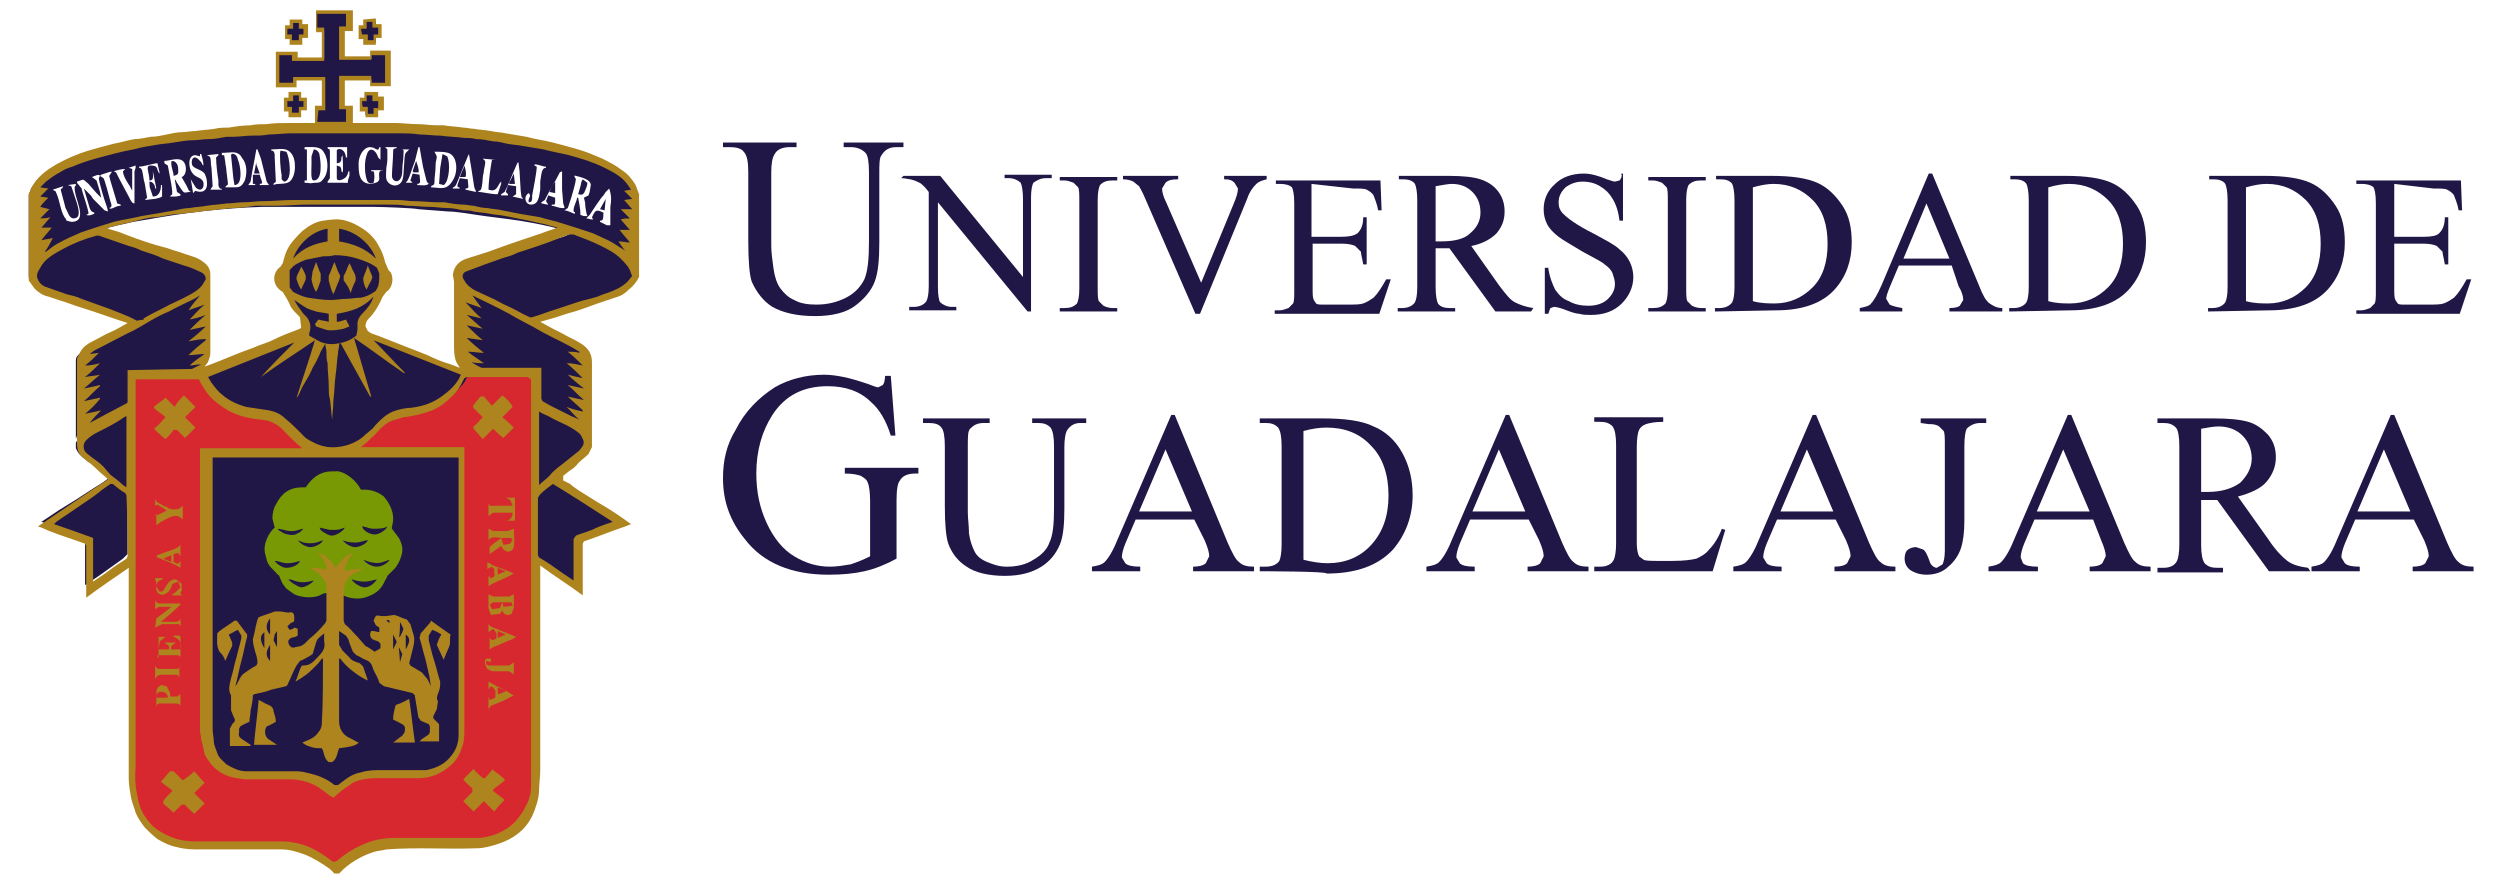 <?xml version="1.0" encoding="utf-8"?>
<!-- Generator: Adobe Illustrator 24.2.0, SVG Export Plug-In . SVG Version: 6.00 Build 0)  -->
<svg version="1.1" id="Capa_1" xmlns="http://www.w3.org/2000/svg" xmlns:xlink="http://www.w3.org/1999/xlink" x="0px" y="0px"
	 viewBox="0 0 217.5 76.8" style="enable-background:new 0 0 217.5 76.8;" xml:space="preserve">
<style type="text/css">
	.st0{display:none;}
	.st1{display:inline;fill:#FFFFFF;}
	.st2{fill:#201747;}
	.st3{fill:#789904;}
	.st4{fill:#D7282F;}
	.st5{fill:#AE841F;}
	.st6{display:inline;fill:none;stroke:#F1F2F2;stroke-miterlimit:10;}
</style>
<g id="Capa_2_1_" class="st0">
	<rect x="-2045.2" y="33.4" class="st1" width="3296" height="656.8"/>
</g>
<g id="Capa_1_1_">
	<g>
		<g>
			<path class="st2" d="M73.4,12.8v-0.4h5.2v0.4h-0.6c-0.6,0-1,0.2-1.3,0.7c-0.2,0.2-0.2,0.8-0.2,1.6v6c0,1.5-0.1,2.6-0.4,3.4
				c-0.3,0.8-0.9,1.5-1.7,2.1c-0.8,0.6-2,0.9-3.5,0.9c-1.6,0-2.8-0.3-3.7-0.8c-0.8-0.5-1.4-1.3-1.8-2.2c-0.2-0.6-0.3-1.8-0.3-3.6V15
				c0-0.9-0.1-1.5-0.4-1.8c-0.2-0.3-0.7-0.4-1.2-0.4h-0.6v-0.4h6.4v0.4h-0.6c-0.6,0-1.1,0.2-1.3,0.6c-0.2,0.3-0.3,0.8-0.3,1.6v6.4
				c0,0.6,0.1,1.2,0.2,2c0.1,0.7,0.3,1.3,0.6,1.7c0.3,0.4,0.7,0.8,1.2,1c0.5,0.3,1.2,0.4,1.9,0.4c1,0,1.8-0.2,2.6-0.6
				c0.8-0.4,1.3-1,1.6-1.6c0.3-0.7,0.4-1.8,0.4-3.3v-6c0-0.9-0.1-1.5-0.3-1.7c-0.3-0.3-0.7-0.5-1.3-0.5L73.4,12.8L73.4,12.8z"/>
			<path class="st2" d="M78.6,15.3h3.2l7.2,8.8v-6.8c0-0.7-0.1-1.2-0.2-1.4c-0.2-0.2-0.6-0.4-1-0.4h-0.4v-0.3h4.1v0.3H91
				c-0.5,0-0.8,0.2-1.1,0.4c-0.1,0.2-0.2,0.6-0.2,1.3v9.9h-0.3l-7.8-9.5V25c0,0.7,0.1,1.2,0.2,1.3c0.2,0.2,0.6,0.4,1,0.4h0.4v0.3
				h-4.1v-0.3h0.4c0.5,0,0.9-0.2,1.1-0.5c0.1-0.2,0.2-0.6,0.2-1.3v-8.2c-0.3-0.4-0.6-0.7-0.8-0.8c-0.2-0.1-0.4-0.2-0.8-0.3
				c-0.2,0-0.4-0.1-0.8-0.1L78.6,15.3L78.6,15.3z"/>
			<path class="st2" d="M97.2,26.8v0.3h-5v-0.3h0.4c0.5,0,0.8-0.1,1.1-0.4c0.1-0.2,0.2-0.6,0.2-1.3v-7.6c0-0.6,0-1-0.1-1.2l-0.4-0.4
				c-0.3-0.1-0.5-0.2-0.8-0.2h-0.4v-0.3h5v0.3h-0.4c-0.5,0-0.8,0.1-1.1,0.4c-0.1,0.2-0.2,0.6-0.2,1.3V25c0,0.6,0,1,0.1,1.2l0.4,0.4
				c0.2,0.1,0.5,0.2,0.8,0.2L97.2,26.8L97.2,26.8z"/>
			<path class="st2" d="M110.2,15.3v0.3c-0.4,0.1-0.7,0.2-0.9,0.4c-0.3,0.3-0.6,0.7-0.8,1.3l-4.1,10H104l-4.4-10.1
				c-0.2-0.5-0.4-0.8-0.5-1l-0.5-0.4c-0.2-0.1-0.5-0.2-0.9-0.2v-0.3h4.8v0.3c-0.6,0-0.9,0.1-1.1,0.3l-0.3,0.5c0,0.3,0.1,0.7,0.4,1.3
				l3,6.9l2.8-6.8c0.3-0.7,0.4-1.1,0.4-1.4l-0.3-0.5c-0.2-0.2-0.4-0.3-0.8-0.3l-0.1,0v-0.3H110.2z"/>
			<path class="st2" d="M114.1,16v4.6h2.6c0.7,0,1.1-0.1,1.4-0.3c0.3-0.3,0.5-0.7,0.5-1.4h0.3V23h-0.3c-0.1-0.6-0.2-0.9-0.2-1.1
				l-0.5-0.5c-0.2-0.1-0.6-0.2-1.1-0.2h-2.6v3.9c0,0.5,0,0.8,0.1,1l0.2,0.3c0.1,0.1,0.3,0.1,0.7,0.1h2c0.7,0,1.1,0,1.4-0.1
				c0.3-0.1,0.6-0.3,0.9-0.5c0.4-0.4,0.7-0.9,1.1-1.6h0.4l-1,3h-9.1v-0.3h0.4c0.3,0,0.5-0.1,0.8-0.2l0.4-0.4
				c0.1-0.2,0.1-0.6,0.1-1.1v-7.6c0-0.8-0.1-1.2-0.2-1.4c-0.2-0.2-0.6-0.3-1-0.3h-0.4v-0.3h9.1l0.1,2.6h-0.3c-0.1-0.6-0.3-1-0.4-1.3
				c-0.1-0.2-0.4-0.4-0.6-0.5c-0.2-0.1-0.6-0.1-1.2-0.1L114.1,16L114.1,16z"/>
			<path class="st2" d="M133.2,27.1h-3.1l-4-5.5c-0.3,0-0.5,0-0.7,0h-0.2l-0.3,0V25c0,0.7,0.1,1.2,0.2,1.4c0.2,0.3,0.6,0.4,1,0.4
				h0.5v0.3h-5v-0.3h0.4c0.5,0,0.9-0.2,1.1-0.5c0.1-0.2,0.2-0.6,0.2-1.3v-7.6c0-0.7-0.1-1.2-0.2-1.4c-0.2-0.3-0.6-0.4-1-0.4h-0.4
				v-0.3h4.3c1.3,0,2.2,0.1,2.8,0.3c0.6,0.2,1.1,0.5,1.5,1c0.4,0.5,0.6,1.1,0.6,1.8c0,0.7-0.2,1.3-0.7,1.9c-0.5,0.5-1.2,0.9-2.2,1.1
				l2.4,3.4c0.6,0.8,1,1.3,1.4,1.5s0.9,0.4,1.6,0.5L133.2,27.1L133.2,27.1z M124.9,21h0.3h0.2c1.1,0,2-0.2,2.5-0.7
				c0.6-0.5,0.9-1.1,0.9-1.8c0-0.7-0.2-1.3-0.7-1.8S127,16,126.3,16c-0.3,0-0.8,0.1-1.4,0.2L124.9,21L124.9,21z"/>
			<path class="st2" d="M141.2,15.1v4.1h-0.3c-0.1-0.8-0.3-1.4-0.6-1.9s-0.6-0.8-1.1-1.1c-0.5-0.3-1-0.4-1.5-0.4
				c-0.6,0-1.1,0.2-1.5,0.5c-0.4,0.4-0.6,0.8-0.6,1.3c0,0.4,0.1,0.7,0.4,1c0.4,0.4,1.2,1,2.6,1.7c1.1,0.6,1.9,1,2.3,1.4
				c0.4,0.3,0.7,0.7,0.9,1.1c0.2,0.4,0.3,0.9,0.3,1.3c0,0.9-0.4,1.7-1,2.3c-0.7,0.7-1.6,1-2.7,1c-0.3,0-0.7,0-1-0.1
				c-0.2,0-0.6-0.1-1.1-0.3s-0.9-0.3-1.1-0.3l-0.3,0.1c-0.1,0.1-0.1,0.3-0.2,0.5h-0.3v-4h0.3c0.1,0.8,0.4,1.5,0.6,1.9
				c0.3,0.4,0.6,0.8,1.2,1c0.5,0.3,1.1,0.4,1.7,0.4c0.7,0,1.3-0.2,1.7-0.6c0.4-0.4,0.6-0.8,0.6-1.3c0-0.3-0.1-0.6-0.2-0.9
				c-0.1-0.3-0.4-0.6-0.7-0.8c-0.2-0.2-0.8-0.5-1.9-1.1c-1-0.6-1.7-1-2.1-1.3c-0.4-0.3-0.8-0.7-1-1.1c-0.2-0.4-0.3-0.8-0.3-1.3
				c0-0.8,0.3-1.6,1-2.2c0.6-0.6,1.5-0.9,2.5-0.9c0.6,0,1.3,0.2,2,0.5c0.3,0.1,0.6,0.2,0.7,0.2l0.4-0.1c0.1-0.1,0.2-0.3,0.2-0.5
				C140.9,15.1,141.2,15.1,141.2,15.1z"/>
			<path class="st2" d="M148.4,26.8v0.3h-5v-0.3h0.4c0.5,0,0.8-0.1,1.1-0.4c0.1-0.2,0.2-0.6,0.2-1.3v-7.6c0-0.6,0-1-0.1-1.2
				l-0.4-0.4c-0.3-0.1-0.5-0.2-0.8-0.2h-0.4v-0.3h5v0.3H148c-0.5,0-0.8,0.1-1.1,0.4c-0.1,0.2-0.2,0.6-0.2,1.3V25c0,0.6,0,1,0.1,1.2
				l0.4,0.4c0.2,0.1,0.5,0.2,0.8,0.2L148.4,26.8L148.4,26.8z"/>
			<path class="st2" d="M149.2,27.1v-0.3h0.4c0.5,0,0.9-0.2,1.1-0.5c0.1-0.2,0.2-0.6,0.2-1.3v-7.6c0-0.7-0.1-1.2-0.2-1.4
				c-0.2-0.3-0.6-0.4-1-0.4h-0.4v-0.3h4.8c1.8,0,3.1,0.2,4,0.6c0.9,0.4,1.6,1.1,2.2,2c0.6,0.9,0.8,2,0.8,3.2c0,1.6-0.5,3-1.5,4.1
				c-1.1,1.2-2.8,1.8-5.1,1.8L149.2,27.1L149.2,27.1z M152.5,26.2c0.7,0.2,1.4,0.2,1.9,0.2c1.3,0,2.4-0.5,3.3-1.4s1.3-2.2,1.3-3.8
				c0-1.6-0.4-2.9-1.3-3.8c-0.9-0.9-2-1.4-3.4-1.4c-0.5,0-1.1,0.1-1.8,0.3L152.5,26.2L152.5,26.2z"/>
			<path class="st2" d="M169.8,23.1h-4.6l-0.8,1.9c-0.2,0.5-0.3,0.8-0.3,1l0.3,0.5c0.2,0.1,0.5,0.2,1.1,0.3v0.3h-3.7v-0.3
				c0.5-0.1,0.8-0.2,0.9-0.3c0.3-0.3,0.6-0.8,1-1.7l4.1-9.7h0.3l4.1,9.8c0.3,0.8,0.6,1.3,0.9,1.5c0.3,0.2,0.6,0.4,1.1,0.4v0.3h-4.6
				v-0.3c0.5,0,0.8-0.1,0.9-0.2l0.3-0.5c0-0.3-0.1-0.7-0.4-1.2L169.8,23.1z M169.6,22.5l-2-4.8l-2,4.8H169.6z"/>
			<path class="st2" d="M174.8,27.1v-0.3h0.4c0.5,0,0.9-0.2,1.1-0.5c0.1-0.2,0.2-0.6,0.2-1.3v-7.6c0-0.7-0.1-1.2-0.2-1.4
				c-0.2-0.3-0.6-0.4-1-0.4h-0.4v-0.3h4.8c1.8,0,3.1,0.2,4,0.6c0.9,0.4,1.6,1.1,2.2,2c0.6,0.9,0.8,2,0.8,3.2c0,1.6-0.5,3-1.5,4.1
				c-1.1,1.2-2.8,1.8-5.1,1.8L174.8,27.1L174.8,27.1z M178.2,26.2c0.7,0.2,1.4,0.2,1.9,0.2c1.3,0,2.4-0.5,3.3-1.4
				c0.9-0.9,1.3-2.2,1.3-3.8c0-1.6-0.4-2.9-1.3-3.8c-0.9-0.9-2-1.4-3.4-1.4c-0.5,0-1.1,0.1-1.8,0.3V26.2z"/>
			<path class="st2" d="M192.1,27.1v-0.3h0.4c0.5,0,0.9-0.2,1.1-0.5c0.1-0.2,0.2-0.6,0.2-1.3v-7.6c0-0.7-0.1-1.2-0.2-1.4
				c-0.2-0.3-0.6-0.4-1-0.4h-0.4v-0.3h4.8c1.8,0,3.1,0.2,4,0.6c0.9,0.4,1.6,1.1,2.2,2s0.8,2,0.8,3.2c0,1.6-0.5,3-1.5,4.1
				c-1.1,1.2-2.8,1.8-5.1,1.8L192.1,27.1L192.1,27.1z M195.4,26.2c0.7,0.2,1.4,0.2,1.9,0.2c1.3,0,2.4-0.5,3.3-1.4
				c0.9-0.9,1.3-2.2,1.3-3.8c0-1.6-0.4-2.9-1.3-3.8c-0.9-0.9-2-1.4-3.4-1.4c-0.5,0-1.1,0.1-1.8,0.3V26.2z"/>
			<path class="st2" d="M208.3,16v4.6h2.6c0.7,0,1.1-0.1,1.3-0.3c0.3-0.3,0.5-0.7,0.5-1.4h0.3V23h-0.3c-0.1-0.6-0.2-0.9-0.2-1.1
				l-0.5-0.5c-0.2-0.1-0.6-0.2-1.1-0.2h-2.6v3.9c0,0.5,0,0.8,0.1,1l0.2,0.3c0.1,0.1,0.3,0.1,0.6,0.1h2c0.7,0,1.1,0,1.4-0.1
				c0.3-0.1,0.6-0.3,0.9-0.5c0.4-0.4,0.7-0.9,1.1-1.6h0.4l-1,3H205v-0.3h0.4c0.3,0,0.5-0.1,0.8-0.2l0.4-0.4c0.1-0.2,0.1-0.6,0.1-1.1
				v-7.6c0-0.8-0.1-1.2-0.2-1.4c-0.2-0.2-0.6-0.3-1-0.3H205v-0.3h9.1l0.1,2.6h-0.3c-0.1-0.6-0.3-1-0.4-1.3c-0.1-0.2-0.4-0.4-0.6-0.5
				c-0.2-0.1-0.6-0.1-1.2-0.1L208.3,16L208.3,16z"/>
			<path class="st2" d="M77.5,32.7l0.4,5.2h-0.4c-0.4-1.3-1-2.3-1.7-2.9c-1-1-2.3-1.4-3.8-1.4c-2.1,0-3.7,0.8-4.8,2.5
				c-0.9,1.4-1.4,3.1-1.4,5.1c0,1.6,0.3,3,0.9,4.3c0.6,1.3,1.4,2.3,2.4,2.9c1,0.6,2,0.9,3.1,0.9c0.6,0,1.2-0.1,1.8-0.2
				c0.6-0.2,1.1-0.4,1.7-0.7v-4.8c0-0.8-0.1-1.4-0.2-1.6c-0.1-0.3-0.3-0.4-0.6-0.6c-0.3-0.1-0.7-0.2-1.4-0.2v-0.5h6.4v0.5h-0.3
				c-0.6,0-1.1,0.2-1.3,0.6C78.1,42,78,42.6,78,43.5v5.1c-0.9,0.5-1.9,0.9-2.8,1.1c-0.9,0.2-1.9,0.3-3.1,0.3c-3.2,0-5.7-1-7.3-3.1
				c-1.3-1.6-1.9-3.3-1.9-5.3c0-1.5,0.3-2.9,1.1-4.2c0.8-1.6,2-2.8,3.4-3.7c1.2-0.7,2.7-1.1,4.3-1.1c0.6,0,1.2,0.1,1.7,0.2
				c0.5,0.1,1.2,0.3,2.1,0.6c0.5,0.2,0.8,0.3,0.9,0.3l0.4-0.2c0.1-0.1,0.2-0.4,0.2-0.8C77.1,32.7,77.5,32.7,77.5,32.7z"/>
			<path class="st2" d="M89.8,36.8v-0.4h4.7v0.4H94c-0.5,0-0.9,0.2-1.2,0.7c-0.1,0.2-0.2,0.7-0.2,1.4v5.4c0,1.3-0.1,2.4-0.4,3.1
				c-0.3,0.7-0.8,1.4-1.6,1.9c-0.8,0.5-1.8,0.8-3.2,0.8c-1.4,0-2.6-0.3-3.3-0.8c-0.8-0.5-1.3-1.2-1.6-2c-0.2-0.6-0.3-1.7-0.3-3.3
				v-5.2c0-0.8-0.1-1.4-0.3-1.6c-0.2-0.3-0.6-0.4-1.1-0.4h-0.5v-0.4h5.8v0.4h-0.5c-0.6,0-0.9,0.2-1.2,0.5c-0.2,0.2-0.2,0.7-0.2,1.5
				v5.8c0,0.5,0.1,1.1,0.1,1.8c0.1,0.7,0.3,1.2,0.5,1.6c0.2,0.4,0.6,0.7,1.1,0.9s1,0.4,1.7,0.4c0.9,0,1.7-0.2,2.3-0.6
				c0.7-0.4,1.2-0.9,1.4-1.5c0.3-0.6,0.4-1.6,0.4-3v-5.4c0-0.8-0.1-1.3-0.3-1.6c-0.3-0.3-0.6-0.4-1.1-0.4L89.8,36.8L89.8,36.8z"/>
			<path class="st2" d="M103.9,45.2h-5.1l-0.9,2.1c-0.2,0.5-0.3,0.9-0.3,1.2l0.3,0.5c0.2,0.2,0.6,0.3,1.3,0.3v0.4h-4.2v-0.4
				c0.6-0.1,0.9-0.2,1.1-0.4c0.3-0.3,0.7-0.9,1.1-1.9l4.7-10.9h0.3l4.6,11.1c0.4,0.9,0.7,1.5,1,1.7c0.3,0.3,0.7,0.4,1.3,0.4v0.4
				h-5.3v-0.4c0.5,0,0.9-0.1,1.1-0.3l0.3-0.6c0-0.3-0.1-0.7-0.4-1.4L103.9,45.2z M103.7,44.5l-2.3-5.4l-2.3,5.4H103.7z"/>
			<path class="st2" d="M109.6,49.7v-0.4h0.5c0.6,0,1-0.2,1.2-0.5c0.1-0.2,0.2-0.7,0.2-1.4v-8.6c0-0.8-0.1-1.3-0.3-1.6
				c-0.3-0.3-0.6-0.4-1.1-0.4h-0.5v-0.4h5.4c2,0,3.5,0.2,4.5,0.7c1,0.4,1.9,1.2,2.5,2.3c0.6,1.1,0.9,2.3,0.9,3.7
				c0,1.8-0.6,3.4-1.7,4.7c-1.3,1.4-3.2,2.1-5.8,2.1C115.6,49.7,109.6,49.7,109.6,49.7z M113.4,48.7c0.8,0.2,1.5,0.3,2.1,0.3
				c1.5,0,2.8-0.5,3.8-1.6c1-1.1,1.5-2.5,1.5-4.3c0-1.8-0.5-3.3-1.5-4.3c-1-1.1-2.3-1.6-3.9-1.6c-0.6,0-1.3,0.1-2,0.3V48.7z"/>
			<path class="st2" d="M133,45.2h-5.1l-0.9,2.1c-0.2,0.5-0.3,0.9-0.3,1.2l0.3,0.5c0.2,0.2,0.6,0.3,1.3,0.3v0.4h-4.2v-0.4
				c0.6-0.1,0.9-0.2,1.1-0.4c0.3-0.3,0.7-0.9,1.1-1.9l4.7-10.9h0.3l4.6,11.1c0.4,0.9,0.7,1.5,1,1.7c0.3,0.3,0.7,0.4,1.3,0.4v0.4
				h-5.3v-0.4c0.5,0,0.9-0.1,1.1-0.3l0.3-0.6c0-0.3-0.1-0.7-0.4-1.4L133,45.2z M132.7,44.5l-2.3-5.4l-2.3,5.4H132.7z"/>
			<path class="st2" d="M149.8,46l0.3,0.1l-1.1,3.6h-10.3v-0.4h0.5c0.6,0,1-0.2,1.2-0.6c0.1-0.2,0.2-0.7,0.2-1.4v-8.6
				c0-0.8-0.1-1.3-0.3-1.6c-0.3-0.3-0.6-0.4-1.1-0.4h-0.5v-0.4h6v0.4c-0.7,0-1.2,0.1-1.5,0.2c-0.3,0.1-0.5,0.3-0.6,0.5
				s-0.2,0.7-0.2,1.5v8.4c0,0.5,0.1,0.9,0.2,1.1l0.4,0.3c0.2,0.1,0.7,0.1,1.5,0.1h1c1,0,1.7-0.1,2.1-0.2c0.4-0.2,0.8-0.4,1.1-0.8
				C149.1,47.4,149.5,46.8,149.8,46"/>
			<path class="st2" d="M159.7,45.2h-5.1l-0.9,2.1c-0.2,0.5-0.3,0.9-0.3,1.2l0.3,0.5c0.2,0.2,0.6,0.3,1.3,0.3v0.4h-4.2v-0.4
				c0.6-0.1,0.9-0.2,1.1-0.4c0.3-0.3,0.7-0.9,1.1-1.9l4.7-10.9h0.3l4.6,11.1c0.4,0.9,0.7,1.5,1,1.7c0.3,0.3,0.7,0.4,1.3,0.4v0.4
				h-5.3v-0.4c0.5,0,0.9-0.1,1.1-0.3l0.3-0.6c0-0.3-0.1-0.7-0.4-1.4L159.7,45.2z M159.5,44.5l-2.3-5.4l-2.3,5.4H159.5z"/>
			<path class="st2" d="M167.1,36.8v-0.4h5.7v0.4h-0.5c-0.5,0-0.9,0.2-1.2,0.5c-0.1,0.2-0.2,0.7-0.2,1.5v6.5c0,1-0.1,1.8-0.3,2.4
				c-0.2,0.6-0.6,1.2-1.1,1.6c-0.5,0.5-1.2,0.7-1.9,0.7c-0.6,0-1.1-0.2-1.4-0.4c-0.4-0.3-0.5-0.7-0.5-1c0-0.3,0.1-0.6,0.2-0.7
				c0.2-0.2,0.5-0.3,0.8-0.3l0.6,0.2c0.2,0.1,0.4,0.5,0.6,1.1c0.1,0.3,0.4,0.5,0.6,0.5l0.5-0.3c0.1-0.2,0.2-0.6,0.2-1.2v-9.1
				c0-0.7,0-1.1-0.1-1.3l-0.4-0.4c-0.3-0.2-0.6-0.2-0.9-0.2L167.1,36.8L167.1,36.8z"/>
			<path class="st2" d="M182.1,45.2h-5.1l-0.9,2.1c-0.2,0.5-0.3,0.9-0.3,1.2L176,49c0.2,0.2,0.6,0.3,1.3,0.3v0.4H173v-0.4
				c0.6-0.1,0.9-0.2,1.1-0.4c0.3-0.3,0.7-0.9,1.1-1.9l4.7-10.9h0.3l4.6,11.1c0.4,0.9,0.7,1.5,1,1.7c0.3,0.3,0.7,0.4,1.3,0.4v0.4
				h-5.3v-0.4c0.5,0,0.9-0.1,1.1-0.3l0.3-0.6c0-0.3-0.1-0.7-0.4-1.4L182.1,45.2z M181.8,44.5l-2.3-5.4l-2.3,5.4H181.8z"/>
			<path class="st2" d="M201,49.7h-3.6l-4.5-6.2c-0.3,0-0.6,0-0.8,0h-0.3l-0.3,0v3.9c0,0.8,0.1,1.3,0.3,1.6c0.3,0.3,0.6,0.4,1.1,0.4
				h0.5v0.4h-5.7v-0.4h0.5c0.6,0,1-0.2,1.2-0.6c0.1-0.2,0.2-0.7,0.2-1.4v-8.6c0-0.8-0.1-1.4-0.3-1.6c-0.3-0.3-0.6-0.4-1.1-0.4h-0.5
				v-0.4h4.8c1.4,0,2.4,0.1,3.1,0.3c0.7,0.2,1.2,0.6,1.7,1.1c0.5,0.6,0.7,1.2,0.7,2c0,0.8-0.3,1.5-0.8,2.1c-0.5,0.6-1.4,1-2.5,1.3
				l2.7,3.8c0.6,0.9,1.2,1.5,1.6,1.8s1,0.5,1.8,0.6L201,49.7L201,49.7z M191.5,42.8h0.3h0.2c1.3,0,2.2-0.3,2.9-0.8
				c0.6-0.6,1-1.3,1-2.1c0-0.8-0.3-1.5-0.8-2s-1.2-0.8-2.1-0.8c-0.4,0-0.9,0.1-1.5,0.2L191.5,42.8L191.5,42.8z"/>
			<path class="st2" d="M210,45.2h-5.1l-0.9,2.1c-0.2,0.5-0.3,0.9-0.3,1.2l0.3,0.5c0.2,0.2,0.6,0.3,1.3,0.3v0.4h-4.2v-0.4
				c0.6-0.1,0.9-0.2,1.1-0.4c0.3-0.3,0.7-0.9,1.1-1.9l4.7-10.9h0.3l4.6,11.1c0.4,0.9,0.7,1.5,1,1.7c0.3,0.3,0.7,0.4,1.3,0.4v0.4
				h-5.3v-0.4c0.5,0,0.9-0.1,1.1-0.3l0.3-0.6c0-0.3-0.1-0.7-0.4-1.4L210,45.2z M209.7,44.5l-2.3-5.4l-2.3,5.4H209.7z"/>
		</g>
		<rect x="21.4" y="40.6" class="st3" width="15" height="13.4"/>
		<path class="st2" d="M31.4,42.6l0.3,0c0.6,0,1.2,0.2,1.7,0.6l0.3,0.4c0.9,1.4,0.3,2.2,0.4,2.4l0.6,0.8c0.3,0.5,0.4,1.1,0.2,1.6
			c-0.1,0.4-0.3,0.7-0.5,1l-0.5,0.5L33.8,50l-0.1,0.1c-0.1,0.2,0,0.1-0.2,0.4c-0.3,0.7-0.7,1.1-1.5,1.4c-0.7,0.3-1.7,0.2-2.3-0.2
			l0,0.1l0,0l-0.1-0.2c-0.6-0.4-1.2,0-1.2,0c-0.3,0.1,0-0.1-0.4,0.1c-0.6,0.4-1.8,0.3-2.4,0l-0.7-0.5l0,0l-0.3-0.4l0,0l-0.1-0.2
			c-0.4-0.9,0-0.2-0.6-0.9l-0.3-0.3l0,0l-0.1-0.1l0,0c-0.2-0.3-0.2-0.3-0.3-0.6l-0.1-0.4c-0.3-0.9,0.3-2,0.8-2.4l-0.2-0.8
			c0-0.4,0.1-0.9,0.3-1.2c0.5-1,1.2-1.5,2.3-1.5l0.3,0c0.4-0.6,0.9-1.1,1.6-1.3c0.3-0.1,0.8-0.1,1.2-0.1
			C30.1,41.1,31,41.8,31.4,42.6 M38.7,31.9c-0.9-0.3-1.8-0.7-2.6-1l-0.3-0.1c-0.6-0.2-3.9-1.5-4.1-1.6c-0.4-0.3-0.3-1.2,0.1-1.5
			l0.2-0.2c0.3-0.3,0.6-0.7,0.8-1.1l0.1-0.1l0.1-0.1l0.2-0.6c0.6-2,0-3.8-1.6-5.2c-0.4-0.4-1.3-0.7-1.9-0.8h-0.4
			c-0.3-0.1-0.4-0.1-0.8,0L28,19.7c-0.3,0.1-0.7,0.2-0.9,0.4c-0.4,0.2-0.6,0.4-1,0.7L26,20.9l-0.4,0.5c-0.4,0.5-0.7,1.2-0.8,1.9
			l-0.1,0.5c0,0.6,0,1.3,0.2,1.8c0.1,0.4,0.3,0.7,0.5,1.1l0.3,0.4l0.2,0.2l0.3,0.3l0.2,0.3l0.1,0.3l0.1,0.3c0,0.6-0.4,0.7-0.8,0.9
			L24,30l-0.3,0.1l-5.9,2.3l-0.3,0.1c0.2,0.4,0.4,0.8,0.7,1.2l0.2,0.2c0.3,0.3,0.7,0.7,1.1,1c1.1,0.7,2.1,0.9,3.3,1
			c1.9,0.2,2.5,1.8,3.9,2.7c0.3,0.2,1.1,0.6,1.6,0.6v0H17.7v24.2c0,0.9,0.2,1.9,0.8,2.6c0.5,0.6,1.1,1,1.8,1.2
			c0.6,0.2,1.2,0.2,1.9,0.2l1,0c0.5,0,1,0,1.6,0l0.1,0H25c0.3,0,1,0.1,1.2,0.1c1,0.2,1.7,0.6,2.5,1.2l0.3,0.3l0.2-0.2l0.2-0.2
			c0.4-0.4,0.8-0.6,1.4-0.8c1.1-0.4,2.3-0.3,3.4-0.3c0.3,0,0.9,0,1.2,0c0.7,0.1,1.5,0,2.2-0.2c0.3-0.1,0.6-0.2,0.9-0.4l0.4-0.3
			c0.3-0.3,0.6-0.6,0.8-1c0.7-1.1,0.5-1.8,0.6-1.9V39.2c-0.9,0-1.7,0-2.6,0l-8,0c0.7,0,1.8-0.5,2.3-1l0.6-0.5l0.4-0.4
			c0.3-0.3,0.5-0.5,0.8-0.7c1.1-0.8,2-0.5,3.4-0.9c0.5-0.2,1-0.4,1.5-0.7c0.3-0.2,0.7-0.5,1-0.8l0.1-0.1l0.1-0.1
			c0.3-0.3,0.5-0.6,0.7-1l0.1-0.3l0.1-0.1L39,32L38.7,31.9z"/>
		<path class="st2" d="M53.1,18l0,0.4v0.4l0,0.4l0,0.4l-0.2,0l-0.1,0l-0.4-0.2l-0.2-0.1v-0.1c0.2,0,0.3,0,0.3-0.7
			c-0.6-0.3-0.7-0.2-0.9,0.2l-0.1,0.2l0.1,0.2c-0.3,0-0.4-0.1-0.6-0.1l0.3-0.3c0.2-0.3,0.9-1.4,1.2-1.7l0.2-0.3l0.3-0.3
			C53.2,17,53.2,17.4,53.1,18 M51.2,17l-0.4,0.2l0.1,0.4c0,0.3,0.1,1,0.2,1.2l-0.3,0l-0.3-0.1c0-0.5-0.1-1-0.2-1.5h-0.1
			c0,0.3-0.3,0.7-0.3,1.1c0,0.3,0.2,0,0.1,0.3c-0.1,0-0.6-0.3-0.9-0.3l0.3-0.2l0.3-0.9c0.1-0.3,0.4-1.4,0.4-1.6c0-0.1-0.3-0.4,0-0.3
			c0.4,0.1,1.3,0.3,1.3,0.8l-0.1,0.6l-0.1,0.3L51.2,17z M48.9,18.1c-0.3,0-0.7-0.2-0.9-0.2v-0.1c0.3,0,0.3,0.1,0.3-0.6l-0.6-0.2
			l-0.2,0.5l0.2,0.3c-0.3,0-0.4-0.1-0.6-0.1v-0.1l0.3-0.2l0.1-0.2c0.3-0.6,0.8-1.4,1.1-2l0.1-0.2l0.2-0.1c0,0.1,0,0.4,0,0.8
			c0,0.3,0,0.6,0,0.8l0.1,1.2l0.1,0.3V18.1z M46.2,17.8c-0.5,0-0.7-0.7-0.2-1l0,0l0,0c0.3,0.3-0.1,0.4,0,0.8c0.3,0,0.3-0.2,0.3-0.6
			c0.1-0.5,0.4-2.1,0.4-2.5l-0.2-0.1v-0.1c0.4,0,0.7,0.2,1,0.2v0.1c-0.4,0-0.4,0.6-0.5,1.2L47,16.5C46.9,17,46.9,17.8,46.2,17.8
			 M44.6,17.1l0.3-0.2v-0.7l-0.7-0.1l-0.2,0.6l0.2,0.2V17L43.6,17v-0.1l0.3-0.2l0.2-0.4l0.9-2.1l0.1-0.1l0.1,0.8l0.1,1.7
			c0.1,0.9,0.1,0.4,0.2,0.7L44.6,17.1z M43.3,16.9c-0.6,0-1.3-0.2-1.7-0.2c0.1-0.3,0.3,0.3,0.4-1.2c0-0.3,0.1-0.4,0.1-0.7
			c0.1-0.5,0.2-0.8,0-0.9l-0.1-0.1l0,0l1.1,0.1L43,13.9l-0.2,0l-0.1,0.6c-0.1,0.6-0.2,1.5-0.2,2c0.6,0.2,0.7-0.1,1-0.6l0.1-0.1
			l0,0.2L43.3,16.9z M40.5,16.5v-0.1c0.4,0,0.2-0.2,0.2-0.8L40,15.5l-0.2,0.6c0,0.4,0.1,0,0.2,0.3l-0.6,0v-0.1c0.3,0,0.4-0.6,0.6-1
			l0.7-1.7l0.1-0.2l0.2,1.2l0.2,1.3c0.1,0.8,0.2,0.5,0.2,0.8L40.5,16.5z M37.5,16.3c0-0.3,0.3,0,0.3-0.5c0-0.5,0.1-0.8,0.1-1.5
			c0-0.3,0.1-0.4,0.1-0.7l-0.1-0.2l-0.1-0.2c0.5,0,1.1,0,1.4,0.2c0.6,0.4,0.6,1.5,0.3,2.1C38.9,16.7,38.3,16.3,37.5,16.3 M36.3,16.1
			V16c0.4,0,0.2-0.4,0.2-0.8l-0.6-0.1l-0.2,0.6l0.2,0.2l-0.1,0c-0.3,0-0.3,0-0.5,0c0.1-0.2,0.1,0,0.3-0.5l0.5-1.4l0.1-0.4l0.2-0.8
			h0.1c0.1,0.6,0.2,1.1,0.3,1.7l0.2,0.8l0.1,0.4c0.1,0.3,0.1,0.1,0.2,0.3C37,16.2,36.7,16.1,36.3,16.1 M35,15.7
			c-0.3,0.6-0.9,0.5-1.2,0.2c-0.3-0.3-0.2-0.7-0.2-1.1c0-0.3,0.1-0.6,0.1-0.9c0-0.3,0-0.6,0-0.9l-0.2-0.2c0.4,0,0.6,0,1,0v0.1
			c-0.3,0-0.3,0.1-0.3,0.4c0,0.5-0.1,1.5-0.1,2c0,0.6,0.9,0.8,0.9-0.5c0-0.5,0.1-0.9,0.1-1.3c0-0.4,0.1-0.5-0.2-0.5V13
			c0.3,0,0.4,0,0.7,0l-0.2,0.2l-0.1,0.1C35.1,13.6,35.2,15.2,35,15.7 M33,15c-0.1,0.4,0.2,0.7-0.3,0.9L32.3,16c-1.1,0-1.1-1-1.1-1.8
			c0-0.6,0.4-1.4,1-1.4c0.5,0,0.7,0.5,0.8,0h0.1v1.1l-0.2-0.2c-0.2-0.7-0.8-1-1-0.2c-0.2,0.5-0.2,1.5,0,2.1c0.1,0.4,0.4,0.4,0.6,0.3
			c0.1-0.3,0.1-0.8,0-1l-0.2,0v-0.1h1C33.3,14.9,33.1,14.7,33,15 M30.4,15.3l-0.1,0.3c-0.1,0.4,0.1,0.3-0.4,0.3c-0.4,0-0.9,0-1.4,0
			v-0.1l0.2-0.3v-2.3c0-0.4-0.2-0.1-0.2-0.4h1.7v0.9h-0.1c-0.1-0.9-0.8-0.8-0.8-0.6v1.1c0.4,0,0.4-0.3,0.4-0.5l0.1-0.2
			c0,0.3,0.1,1.3,0,1.5c-0.2-0.1,0-0.2-0.2-0.5l-0.3-0.1v1.1c0,0.3,0.5,0.2,0.8-0.1c0.3-0.4,0.1-0.5,0.3-0.5L30.4,15.3z M28.1,15.6
			c-0.2,0.3-0.4,0.3-0.7,0.3c-0.7,0.1-0.3,0-0.9,0v-0.2h0.2v-2.4l0-0.3h-0.2v-0.2c0.8,0,1.4-0.1,1.7,0.5
			C28.6,13.9,28.6,15.1,28.1,15.6 M25.2,15.8c-0.4,0.3-1.1,0.1-1.4,0.3c0-0.3,0.1-0.1,0.2-0.3c0-0.1-0.1-1.8-0.1-2.1
			c0-0.3,0-0.6-0.3-0.6v-0.1c0.7,0,1.3-0.2,1.7,0.3C25.8,13.8,25.8,15.3,25.2,15.8 M22.6,16.1V16c0.4,0,0.1-0.3,0-0.8
			c-0.3,0-0.4,0-0.6,0C22,15.6,22,15.6,22,16l0.2,0v0.1l-0.6,0l0.2-0.3l0.2-1.2c0.1-0.4,0.2-1.1,0.3-1.6h0.1l0.3,0.8l0.1,0.4
			l0.1,0.4l0.1,0.4l0.1,0.4l0.1,0.4l0.2,0.3C23.2,16.1,23,16.1,22.6,16.1 M21.3,15.7c-0.3,0.6-0.5,0.6-1,0.6l-0.7,0
			c0.1-0.3,0.3,0,0.2-0.6l-0.1-0.8c0-0.3-0.1-0.6-0.1-0.8l-0.1-0.6l-0.2,0v-0.2c0.7,0,1.2-0.2,1.6,0.2l0,0l0.2,0.3
			C21.5,14.3,21.5,15.1,21.3,15.7 M18.3,16.5l0.2-0.3l-0.1-1.6c-0.1-0.4,0-0.9-0.2-1L18,13.5l1-0.1v0.1l-0.2,0.2
			c0,0.5,0.1,1.4,0.2,2l0,0.4c0.1,0.5,0.3,0.2,0.3,0.4L18.3,16.5z M17,16.6L17,16.6l-0.2,0.2l-0.2-1.2l0.3,0.5
			c0.3,0.6,0.9,0.5,0.8-0.2c-0.1-0.5-0.7-0.4-1-0.9c-0.3-0.4-0.4-1.5,0.3-1.5l0.4,0.1l0-0.2h0.1c0.1,0.3,0.2,0.7,0.2,1
			c-0.2-0.1,0-0.1-0.3-0.4c-0.5-0.6-0.8-0.2-0.7,0.3c0.1,0.4,0.8,0.4,1.1,0.8c0.1,0.2,0.2,0.5,0.2,0.7C18.1,16.7,17.5,16.8,17,16.6
			 M16.6,16.7c-0.6,0-0.5,0.3-1-0.5l-0.2-0.3l-0.1-0.2l-0.1-0.1l0.2,1.1l0.3,0.2c0,0.2,0,0.1-0.4,0.2l-0.5,0
			c0.1-0.3,0.3,0.2,0.1-1.1l-0.3-1.6l-0.3-0.2V14c0.5,0,1.3-0.4,1.7,0.1c0.3,0.4,0.2,1.2-0.2,1.3l0.4,0.7l0.1,0.2
			C16.4,16.5,16.4,16.6,16.6,16.7L16.6,16.7L16.6,16.7z M13.9,17.2l-0.4,0.1l-0.9,0.1l0.2-0.2l-0.2-1.2l-0.1-0.4
			c-0.1-0.6-0.1-1-0.4-1v-0.1c0.4,0,1.3-0.3,1.6-0.3l0.2,0.9l-0.1-0.1c-0.2-0.3,0-0.6-0.7-0.6c-0.5,0-0.1,0.6-0.1,1.3
			c0.4,0,0.3-0.3,0.3-0.8l0.3,1.5h-0.1c0-0.3-0.2-0.6-0.5-0.6c0,0.3,0,0.5,0.1,0.7l0.2,0.6c0.6,0,0.7-0.6,0.7-1h0.1c0,0.3,0,0.6,0,1
			L13.9,17.2z M11.8,14.6l-0.1,0.3v2.8c-0.2,0-0.3-0.2-0.5-0.6l-0.8-1.5L10.1,15l-0.2-0.1c0.3-0.1,0.7-0.2,1-0.2l-0.2,0.2
			c0,0.4,0.4,1,0.6,1.3l0.2,0.4l0-0.5c0-0.4,0-1,0-1.4l-0.3-0.1l0.6-0.2L11.8,14.6z M10.5,17.9c-0.5,0-0.8,0.4-1,0.2
			c0.3-0.1,0.2-0.3,0.1-0.6c-0.1-0.4-0.5-1.9-0.6-2l-0.3-0.2l0.1-0.1L9.4,15c0.4-0.1,0.3-0.1,0.3,0l-0.2,0.3l0.1,0.4l0.6,2l0.3,0.1
			L10.5,17.9L10.5,17.9z M9.1,18.3l-0.9-0.9l0,0l0,0l-0.1-0.1L7.9,17l0,0l-0.3-0.3l-0.3-0.3l0.5,1.7c0.1,0.2,0.1,0.3,0.4,0.4v0.1
			c-0.3,0.1-0.4,0.2-0.7,0.1l0.2-0.1c0-0.4-0.5-1.7-0.6-2.2l-0.4-0.5v-0.1c0.7-0.2,0.4-0.3,1,0.2l0.7,0.8l0.4,0.4l-0.1-0.5l-0.3-1
			L8,15.4c0.3-0.1,0.6-0.3,0.7-0.1l-0.1,0.2c0,0.3,0.5,2,0.7,2.5l0.1,0.4L9.1,18.3z M6.2,19.3l-0.4-0.1L5.7,19
			c-0.4-0.4-0.5-1.6-0.8-2.2c-0.1-0.3-0.1-0.1-0.3-0.3l0.9-0.3c-0.2,0.6-0.4-0.4,0.1,1.5l0.1,0.4C5.9,18.4,6,19,6.4,19
			c0.7,0,0.4-0.9,0.3-1.3l-0.2-0.6l-0.2-0.6l-0.1-0.3l-0.3-0.1L6.6,16c0,0.3-0.1,0.1-0.1,0.3C6.4,17.2,7.8,19.3,6.2,19.3 M55.3,16.6
			L55.3,16.6l-0.5-0.7l-0.1-0.2c-0.3-0.4-0.7-0.6-1.1-0.9l-0.3-0.2L53,14.4c-2.4-1.2-4.4-1.6-7-2.1c-0.6-0.1-1.2-0.2-1.7-0.3
			c-1.2-0.2-2.4-0.3-3.6-0.4c-0.8-0.1-2.1-0.1-2.8-0.2c-0.7-0.1-2.3-0.1-2.8-0.2c-0.8-0.1-3.1,0-3.9-0.1c-0.3,0-4-0.1-4.3,0
			c-0.6,0.1-1.3,0-2,0c-0.6,0.1-1.3,0-1.9,0.1c-0.3,0-0.8,0-0.9,0l-0.9,0.1c-0.6,0-1.3,0.1-1.9,0.1c-0.6,0.1-1.2,0.1-1.8,0.2
			l-0.9,0.1c-0.9,0.1-1.8,0.2-2.7,0.3c-1.5,0.2-2.9,0.5-4.2,0.8C9,13,8.5,13.1,7.9,13.3c-0.3,0.1-0.5,0.2-0.8,0.3
			c-1,0.3-1.9,0.7-2.8,1.3C4,15,4,15,3.8,15.2l-0.3,0.2C3.2,15.7,3.1,15.8,3,16c-0.2,0.2-0.3,0.4-0.4,0.7L2.5,17v7.1l0.1,0.3L3,24.9
			L3.2,25l0.2,0.2l0.3,0.1l0.6,0.2c0.6,0.2,4.5,1.5,4.9,1.7c0.4,0.1,0.8,0.3,1.2,0.4l0.6,0.2l0.6,0.2l0,0.1l0,0l-0.2,0.1l-0.2,0.1
			L11,28.5l-0.2,0.1l-1.6,0.8l-0.6,0.3c-0.4,0.2-0.9,0.4-1.2,0.7L7,30.7l-0.2,0.2c-0.2,0.2-0.2,0.3-0.2,0.6c0,2.2,0,4.4,0,6.7l0,0
			l0.1-0.3c0.2-0.3,0.5-0.5,0.8-0.7l0.7-0.4l0,0l0,0l1.7-0.9c0.3-0.1,0.5-0.3,0.8-0.4l0.1,0l0.4-0.2v-2.7c0.1,0.1,3.9,0,4.4,0
			c0.9,0,1,0,1.7-0.6c0.2-0.2,0.4-0.3,0.5-0.6c0.1-0.3,0.2-0.6,0.2-1v-6.2L18,23.8l-0.1-0.2c-0.4-0.6-1.3-0.8-1.9-1l-0.1,0l-2.6-0.9
			l0,0l-0.7-0.3h0l-0.8-0.3C10.8,21,9.9,20.7,9,20.4l-0.7-0.2l0.5-0.2c0.9-0.3,1.9-0.5,2.8-0.7l1.2-0.2c3.3-0.6,6.6-1,10-1.1
			c0.2,0,0.3,0,0.6,0c0.3,0,0.4,0,0.7,0h0.7c0.2,0,0.4,0,0.7,0l4.4,0c0.9,0,1.8,0,2.7,0c0.6,0,3.4,0.1,3.8,0.2l2.6,0.2
			c0.6,0,1.9,0.2,2.5,0.3c1.3,0.2,2.4,0.3,3.7,0.5c1.2,0.2,2.9,0.5,4,0.9l0.5,0.2l-0.7,0.3L44,22l-0.1,0l-0.2,0.1l-1.3,0.4h0
			l-0.2,0.1c-0.5,0.2-0.9,0.2-1.4,0.4l-0.1,0c-0.3,0.1-0.6,0.3-0.8,0.6c-0.1,0.2-0.2,0.5-0.2,0.8V31c0,0.5,1.3,1.6,1.6,1.6h5.1v2.6
			l0.6,0.4c0.5,0.2,1.1,0.5,1.6,0.8l0.3,0.2l0.5,0.3l0.7,0.4l0.8,0.6l0.2,0.3l0-0.1v-6.6l-0.1-0.2c-0.3-0.4-0.4-0.7-0.8-1
			c-0.8-0.5-1.9-0.9-2.7-1.4l-1.4-0.7l0.6-0.2l0.6-0.2c0.8-0.3,1.7-0.6,2.5-0.8c0.7-0.2,3.3-1.1,3.8-1.2c0.4-0.2,0.7-0.4,1-0.6
			l0.3-0.3l0,0l0.3-0.7v-6.9L55.3,16.6z"/>
		<path class="st2" d="M53.8,45.4l-1.8-1.2l-0.4-0.3c-0.7-0.4-1.9-1.2-2.6-1.7l-0.8-0.5l0.2-0.2c0.5-0.4,0.9-0.8,1.5-1.2l0.4-0.3
			c0.6-0.5,1.5-1.2,0.6-2.2c-0.3-0.3-0.8-0.7-1.2-0.9l-0.1,0l0,0l0,0l-0.4-0.2L49,36.6l-0.1-0.1l0,0l-0.1,0l0,0l-1.5-0.7l0,0l0,0
			l0,0c-0.4-0.2-0.3-0.2-0.7-0.2v12.7l0,0.2c0,0.4,0.2,0.3,0.7,0.7l1,0.7c0.5,0.3,1,0.7,1.5,1l0.5,0.3V47l0.9-0.3
			c0.4-0.1,2.8-1,2.9-1L53.8,45.4z"/>
		<path class="st2" d="M10.2,35.9L10.2,35.9L10.2,35.9l-0.1,0l-0.5,0.3l-0.2,0.1l-0.3,0.2l-0.3,0.2L8.1,37l-0.2,0.1l-0.6,0.5
			l-0.2,0.2l-0.3,0.4l-0.2,0.3v0.4l0,0.1c0.2,0.4,0.2,0.4,0.5,0.7l0.6,0.5L8,40.3l1.2,0.9l0.4,0.3l-0.7,0.5l-0.8,0.5
			c-0.9,0.6-2,1.3-3,1.9l-1.5,1l2.8,1l1,0.3v4.2l1.2-0.8l2.1-1.5l0.4-0.4v-13l-0.3,0.1L10.2,35.9z"/>
		<polygon class="st2" points="25.7,6.9 28.2,6.9 28.2,9.4 27.5,9.4 27.5,10.9 30.4,10.9 30.4,9.4 29.8,9.4 29.8,6.9 32.3,6.9 
			32.3,7.4 33.8,7.4 33.8,4.6 32.3,4.6 32.3,5.1 29.8,5.1 29.8,2.6 30.5,2.6 30.5,1 27.5,1 27.5,2.6 28.2,2.6 28.2,5.1 25.7,5.1 
			25.7,4.6 24.2,4.6 24.2,7.4 25.7,7.4 		"/>
		<polygon class="st2" points="31.8,1.8 31.8,2.3 31.3,2.3 31.3,3.2 31.8,3.2 31.8,3.7 32.7,3.7 32.7,3.2 33.1,3.2 33.1,2.3 
			32.7,2.3 32.7,1.8 		"/>
		<polygon class="st2" points="25.3,8.1 25.3,8.6 24.8,8.6 24.8,9.5 25.3,9.5 25.3,10 26.1,10 26.1,9.5 26.6,9.5 26.6,8.6 26.1,8.6 
			26.1,8.1 		"/>
		<polygon class="st2" points="31.8,8.1 31.8,8.6 31.4,8.6 31.4,9.5 31.8,9.5 31.8,10 32.7,10 32.7,9.5 33.2,9.5 33.2,8.6 32.7,8.6 
			32.7,8.1 		"/>
		<polygon class="st2" points="25.3,1.9 25.3,2.3 24.9,2.3 24.9,3.2 25.3,3.2 25.3,3.7 26.2,3.7 26.2,3.2 26.7,3.2 26.7,2.3 
			26.2,2.3 26.2,1.9 		"/>
		<g>
			<path class="st2" d="M50.7,15.6c-0.2,0.3-0.1,0.3-0.2,0.6l-0.2,0.7c0.2,0,0.4,0.2,0.6-0.3c0.1-0.3,0.2-0.4,0.2-0.7L50.7,15.6z"/>
		</g>
		<polygon class="st2" points="48,16.2 47.8,16.7 48.3,16.8 48.3,15.8 		"/>
		<polygon class="st2" points="52.2,18.2 52.6,18.3 52.7,17.3 		"/>
		<g>
			<path class="st2" d="M14.9,14.1c0,0.6,0.2,0.8,0.2,1.2c0.5-0.1,0.4-0.3,0.4-0.6C15.5,14,14.9,13.9,14.9,14.1"/>
		</g>
		<polygon class="st2" points="44.4,15.7 44.3,15.8 44.3,16 44.8,16 44.7,15.1 		"/>
		<path class="st2" d="M40.4,14.4l-0.1,0.3l-0.1,0.2l-0.2,0.5l0.5,0C40.6,15.1,40.5,14.7,40.4,14.4C40.5,14.4,40.4,14.4,40.4,14.4z"
			/>
		<path class="st2" d="M24.4,13.1c-0.1,0.3,0,1.7,0.1,2.1l0,0.4l0.2,0.2c0.8,0,0.5-2.2,0.2-2.6L24.4,13.1z"/>
		<path class="st2" d="M36.2,14l-0.3,0.9L36,15l0.4,0C36.5,14.8,36.3,14.3,36.2,14L36.2,14L36.2,14z"/>
		<path class="st2" d="M27.3,13l-0.2,0.6c0,0.3,0,0.5,0,0.7c0,0.5-0.1,1.4,0.2,1.4c0.8,0,0.6-1.7,0.5-2.2C27.8,13.3,27.6,13,27.3,13
			"/>
		<path class="st2" d="M20.1,13.5l0.2,2l0.1,0.6c0.8,0,0.5-1.8,0.3-2.2C20.6,13.3,20.1,13.3,20.1,13.5"/>
		<polygon class="st2" points="22.1,15.1 22.6,15.1 22.3,14.3 22.3,14.1 		"/>
		<path class="st2" d="M38.5,13.4L38.4,14l-0.1,0.6L38.2,16l0.4,0.1c0.5-0.3,0.6-2,0.3-2.5L38.5,13.4z"/>
		<path class="st2" d="M29.8,47L29.8,47l0.2,0.2c0.2,0.2,0.6,0.4,0.9,0.4c0.4,0,1-0.3,1.1-0.6c-0.3,0-0.6,0.2-1.1,0.2
			C30.3,47.2,30.1,47.1,29.8,47L29.8,47z"/>
		<path class="st2" d="M30.6,50.4c0.1,0.3,0.8,0.7,1.1,0.7c0.5,0,0.9-0.4,1.1-0.7c-0.5,0.1-0.6,0.2-1.2,0.2
			C31.3,50.6,30.9,50.5,30.6,50.4"/>
		<path class="st2" d="M27.8,45.9l0.1,0.2l0,0l0.1,0.1c0.3,0.2,0.6,0.4,0.9,0.4c0.3,0,1-0.4,1.1-0.7c-0.6,0.2-0.4,0.2-1.3,0.2
			L27.8,45.9z"/>
		<path class="st2" d="M24.7,46.4c0.3,0.1,0.6,0.2,1,0.1l0.4-0.2l0.3-0.3c-0.3,0-0.8,0.4-1.7,0.1l-0.5-0.1l0,0.1L24.7,46.4z"/>
		<path class="st2" d="M25.1,50.4c0.1,0.2,0.7,0.6,1.1,0.7c0.3,0,0.9-0.3,1.1-0.6l-0.4,0.1C25.8,50.8,25.6,50.4,25.1,50.4"/>
		<path class="st2" d="M32.6,46.5c0.4,0,1-0.4,1.1-0.7c-0.3,0.2-0.8,0.2-1.2,0.2c-0.4,0-0.7-0.2-1-0.2
			C31.6,46.2,32.2,46.5,32.6,46.5"/>
		<path class="st2" d="M32.2,48.9l-0.6-0.2l0.1,0.1c0.3,0.3,0.7,0.5,1.1,0.5c0.5,0,1-0.4,1.1-0.6C33.2,48.9,33.1,49.1,32.2,48.9"/>
		<path class="st2" d="M26.4,47.2L25.9,47l0,0l0,0l0.2,0.2c0.2,0.2,0.6,0.4,0.9,0.4c0.4,0,1-0.3,1.1-0.6
			C27.8,47.1,27.3,47.4,26.4,47.2"/>
		<path class="st2" d="M26.1,48.8c-0.4,0.1-0.6,0.2-1.1,0.2c-0.5,0-0.7-0.2-1.1-0.2c0.2,0.3,0.7,0.6,1,0.6
			C25.5,49.4,26,49.1,26.1,48.8"/>
		<path class="st4" d="M17.8,39.3h10.9v0c-0.3,0-0.6,0-0.8-0.1l0,0l-0.3-0.1l0,0l-0.7-0.3l-0.3-0.2L26,38.1l-0.3-0.3l0,0l0,0l0,0
			l-1-1c-0.3-0.3-0.6-0.4-0.9-0.6l-0.1-0.1c-0.5-0.2-1-0.2-1.5-0.3c-0.6-0.1-1.2-0.3-1.8-0.5l-0.5-0.2l-0.2-0.1l-0.5-0.3l-0.5-0.4
			l0,0l-0.4-0.5l-0.1-0.2l-0.2-0.3l-0.1-0.1l-0.5-0.8h-6.1v35.3c0,0.3,0,0.5,0.1,0.7c0,0.4,0.1,0.9,0.3,1.4c0.2,0.8,0.9,1.9,1.6,2.4
			l0.5,0.3c0.9,0.6,2,0.9,3.1,0.9h6.3c1.5,0,2.5,0.1,4,0.8c1.2,0.6,1.1,0.7,1.9,1.3c0.3-0.2,0.6-0.5,0.9-0.7l0.5-0.3
			c0.9-0.5,1.9-1,3.1-1c2.1-0.1,4.3,0,6.5,0c0.6,0,1.1,0,1.6-0.1c0.7-0.1,1.3-0.2,1.9-0.5c0.5-0.2,1-0.5,1.4-0.9
			c1.5-1.5,1.7-2.9,1.7-5.1V32.4h-6c0,0.4-0.2,0.8-0.5,1.1l0,0l0,0l0,0l0,0l-0.7,0.8l0,0L39,34.6c-0.3,0.3-1,0.7-1.4,0.8l-0.1,0
			c-1.3,0.5-2.5,0.3-3.3,0.8l-0.3,0.2l-0.1,0.1l-0.1,0.1l-1.8,1.7l-0.1,0.1l0,0c-0.3,0.2-0.5,0.4-0.9,0.6l-0.1,0
			c-0.5,0.2-1,0.4-1.6,0.4l10.9,0v24.2L40.1,64c-0.1,0.8-0.2,1.1-0.6,1.7L39,66.4l-0.1,0.1l-0.2,0.2c-0.4,0.2-0.7,0.3-1.1,0.5
			c-1.3,0.4-4.3,0-5.8,0.3c-0.7,0.1-1.6,0.5-2.1,0.9l-0.5,0.5l-0.3-0.2l-0.1-0.1l-0.2-0.2l-0.3-0.2c-0.3-0.2-0.8-0.5-1.2-0.6
			l-0.2-0.1c-1.1-0.4-4.9-0.1-5.7-0.2c-0.3-0.1-0.8-0.2-1.2-0.4l-0.2-0.1l-0.2-0.1l0,0l-0.5-0.4l0,0l-0.3-0.3l-0.3-0.5l-0.2-0.3
			c-0.1-0.3-0.2-0.6-0.2-0.9c0-0.3-0.1-0.6-0.1-1L17.8,39.3L17.8,39.3z"/>
		<path class="st5" d="M54.6,24.5c-0.5,0.5-1.2,0.8-1.8,1c-0.3,0.1-0.6,0.2-0.8,0.3c-0.6,0.2-1.2,0.3-1.8,0.5
			c-0.6,0.2-1.2,0.4-1.8,0.6c-0.7,0.2-1.4,0.5-2.1,0.7l-0.2,0c-0.7-0.3-1.3-0.7-2-1c-0.5-0.2-0.9-0.5-1.4-0.7
			c-0.4-0.2-0.9-0.4-1.3-0.6c-0.4-0.2-0.8-0.5-1-0.9c-0.3-0.4-0.1-0.7,0.2-0.8c0.5-0.2,1.1-0.4,1.6-0.6c0.6-0.2,1.1-0.4,1.7-0.6
			c0.4-0.1,0.7-0.2,1.1-0.4c1.2-0.4,2.5-0.8,3.7-1.3c0.3-0.1,0.5-0.2,0.8-0.3h0.4c0.8,0.3,1.6,0.6,2.4,1c0.6,0.3,1.2,0.6,1.7,1.1
			c0.4,0.4,0.8,0.8,0.9,1.3l0.1,0.2L54.6,24.5z M47.2,28.9c1.1,0.6,2.1,1,3.2,1.7l0,0.1c-0.3-0.1-0.6-0.1-1-0.1
			c0.5,0.4,0.9,0.8,1.3,1.2c-0.5-0.1-0.9-0.2-1.4-0.2c0.5,0.4,0.9,0.8,1.4,1.3c-0.5-0.1-0.9-0.2-1.3-0.3l0,0
			c0.4,0.4,0.9,0.8,1.4,1.2c-0.5-0.1-0.9-0.2-1.4-0.3l0,0c0.5,0.4,0.9,0.9,1.4,1.3c-0.5-0.1-1-0.2-1.4-0.3l0,0
			c0.4,0.4,0.9,0.8,1.3,1.2l0,0.1c-0.5-0.1-0.9-0.2-1.4-0.4c0.4,0.4,0.7,0.8,1.1,1.1l0,0l-0.7-0.3c-0.6-0.3-1.2-0.6-1.8-0.9
			l-0.7-0.4l-0.1-0.2c0-0.8,0-1.6,0-2.4v-0.3h-0.2c-1.7,0-3.3,0-5,0l-0.4-0.2l-0.5-0.3c0.4,0.1,0.7,0.1,1.1,0.1l0,0
			c-0.4-0.3-0.9-0.6-1.4-1c0.5,0,0.9,0.1,1.4,0.1c-0.5-0.4-1-0.8-1.5-1.3v0l1.4,0.2l0,0c-0.5-0.4-0.9-0.8-1.4-1.3
			c0.5,0.1,0.9,0.2,1.4,0.3l0,0c-0.5-0.4-0.9-0.8-1.4-1.2l0,0c0.4,0.1,0.9,0.2,1.3,0.3l0,0c-0.5-0.4-0.9-0.9-1.4-1.4
			c0.5,0.2,0.9,0.3,1.4,0.5c-0.3-0.4-0.6-0.8-0.8-1.1c1,0.5,2.1,1,3.2,1.6C45.1,27.8,46.2,28.3,47.2,28.9 M50.7,38.8l-0.3,0.4
			c-0.5,0.4-1,0.8-1.5,1.2c-0.4,0.3-0.8,0.6-1.1,1c-0.3,0.3-0.6,0.5-0.9,0.8v-6.4c0.3,0.2,0.6,0.3,0.8,0.4c0.5,0.3,1,0.5,1.6,0.8
			c0.4,0.2,0.9,0.5,1.2,0.8C50.7,38.2,50.9,38.4,50.7,38.8 M53.3,45.4c-0.6,0.2-1.2,0.4-1.8,0.7c-0.5,0.2-0.9,0.3-1.4,0.5l-0.2,0.3
			c0,1.2,0,2.3,0,3.6c-0.3-0.2-0.6-0.4-0.9-0.6c-0.7-0.5-1.4-1-2.1-1.4l-0.1-0.2c0-1.7,0-3.3,0-5l0.2-0.3c0.3-0.3,0.7-0.6,1.1-0.9
			C49.9,43.2,51.6,44.3,53.3,45.4 M46.2,33c0,11.8,0,23.7,0,35.5c0,0.6-0.2,1.2-0.5,1.7c-0.2,0.5-0.5,0.8-0.8,1.2
			c-0.3,0.3-0.6,0.6-1,0.8c-0.6,0.4-1.4,0.6-2.1,0.7l-0.5,0c-2.3,0-4.6,0-6.9,0c-1.1,0-2.1,0.2-3.1,0.7c-0.7,0.3-1.4,0.8-2,1.3
			L29,75c-0.4-0.3-0.8-0.6-1.3-0.9c-0.7-0.4-1.4-0.7-2.2-0.8c-0.4-0.1-0.8-0.1-1.2-0.1c-2.5,0-4.9,0-7.4,0c-0.9,0-1.7-0.2-2.5-0.6
			l-0.7-0.4c-0.4-0.3-0.8-0.7-1.1-1.2c-0.3-0.4-0.5-1-0.6-1.5c-0.2-0.9-0.3-1.8-0.2-2.7c0-3.5,0-7.1,0-10.6c0-7.6,0-15.3,0-22.9
			v-0.3h5.5c0.2,0.4,0.5,0.9,0.8,1.3c0.5,0.6,1.2,1.1,1.9,1.5c0.6,0.3,1.3,0.5,1.9,0.6c0.5,0.1,0.9,0.1,1.4,0.2
			c0.6,0.2,1.1,0.5,1.5,1c0.5,0.5,1,1,1.5,1.4h-8.9v0.2c0,8.1,0,16.2,0,24.3c0,0.3,0.1,0.5,0.1,0.8c0.1,0.4,0.2,0.8,0.3,1.3
			c0.6,1.2,1.5,1.9,2.8,2.1l0.7,0.1c1.3,0,2.6,0,3.9,0c1,0,2,0.3,2.8,0.9c0.3,0.2,0.6,0.5,1,0.7l0.7-0.6c0.3-0.2,0.7-0.5,1-0.7
			c0.6-0.3,1.3-0.4,2.1-0.4c1.2,0,2.4,0,3.6,0c1.1,0,2-0.4,2.8-1.1c0.5-0.4,0.8-1,1-1.6c0.2-0.5,0.2-1.1,0.2-1.6
			c0-8.1,0-16.1,0-24.2v-0.3h-9l0.5-0.4l0.4-0.4c0.6-0.5,1-1.2,1.8-1.5c0.3-0.1,0.7-0.2,1-0.3c0.9-0.1,1.7-0.3,2.5-0.6
			c0.7-0.3,1.2-0.7,1.7-1.2c0.5-0.4,0.8-1,1.1-1.6l0.2-0.1h3h2.3L46.2,33L46.2,33z M11.1,32.2v0.2V35L11,35.1
			c-0.6,0.3-1.3,0.7-1.9,1c-0.4,0.2-0.9,0.5-1.3,0.7c0.3-0.4,0.7-0.8,1-1.1l0,0c-0.4,0.1-0.9,0.2-1.4,0.3c0.5-0.4,0.9-0.8,1.3-1.3
			l0-0.1c-0.5,0.1-0.9,0.2-1.4,0.3c0.5-0.4,0.9-0.9,1.4-1.3l0-0.1c-0.4,0.1-0.9,0.2-1.4,0.3c0.5-0.4,0.9-0.8,1.4-1.2l0,0
			c-0.4,0.1-0.8,0.1-1.3,0.2c0.5-0.4,0.9-0.8,1.3-1.2l0,0c-0.4,0.1-0.8,0.2-1.3,0.2l0,0L8,31.3l0.6-0.6l-0.8,0.1l0,0l0.4-0.3
			c1-0.5,1.9-1,2.9-1.5c0.7-0.3,1.3-0.7,2-1.1c0.5-0.3,1.1-0.6,1.6-0.8c0.7-0.4,1.4-0.7,2.2-1.1l0.5-0.3l0,0c-0.3,0.4-0.7,0.8-1,1.3
			c0.5-0.2,0.9-0.3,1.4-0.5l0,0c-0.5,0.4-0.9,0.9-1.3,1.3l0,0c0.5-0.1,0.9-0.2,1.4-0.4c-0.5,0.4-1,0.9-1.4,1.3l0,0
			c0.5-0.1,0.9-0.2,1.4-0.3c-0.5,0.5-1,0.9-1.5,1.3c0.5-0.1,1-0.2,1.5-0.2l0,0.1c-0.5,0.4-1,0.8-1.5,1.3c0.5,0,0.9-0.1,1.4-0.1l0,0
			c-0.4,0.3-0.9,0.6-1.3,1l0,0c0.3,0,0.6-0.1,1-0.1l-0.8,0.4L11.1,32.2L11.1,32.2z M11.1,48.4L11,48.6c-0.4,0.3-0.8,0.5-1.2,0.8
			c-0.5,0.4-1.1,0.8-1.7,1.2v-3.8c-1.1-0.4-2.2-0.8-3.4-1.2l0.2-0.2c0.7-0.5,1.5-1,2.2-1.5c0.6-0.4,1.2-0.8,1.8-1.3l0.7-0.5h0.2
			c0.4,0.3,0.7,0.6,1.1,0.8l0.1,0.2C11.1,45.1,11.1,46.7,11.1,48.4 M9,40.6c-0.3-0.3-0.7-0.6-1-0.8l-0.5-0.4c-0.3-0.3-0.3-0.8,0-1.1
			c0.3-0.3,0.6-0.5,1-0.7c0.8-0.4,1.6-0.8,2.3-1.3l0.2-0.1v6.2l-0.3-0.2c-0.3-0.3-0.7-0.6-1.1-0.9L9,40.6z M9.6,26.9
			c-0.8-0.3-1.7-0.6-2.5-0.9c-0.4-0.2-0.9-0.3-1.3-0.4c-0.6-0.2-1.1-0.4-1.7-0.6c-0.4-0.1-0.7-0.4-0.8-0.7c-0.2-0.3,0-0.7,0.2-1
			c0.4-0.8,1.2-1.2,1.9-1.6c0.9-0.5,1.9-0.9,3-1.2h0.2c0.9,0.3,1.7,0.6,2.6,0.9c0.4,0.1,0.7,0.2,1.1,0.4c0.6,0.2,1.3,0.4,1.9,0.7
			c0.6,0.2,1.2,0.4,1.8,0.6c0.4,0.1,0.9,0.3,1.3,0.5c0.3,0.1,0.6,0.3,0.6,0.7l-0.3,0.5c-0.3,0.4-0.8,0.7-1.2,0.9
			c-0.7,0.4-1.5,0.7-2.2,1.1c-0.6,0.3-1.2,0.6-1.7,0.9l0,0.1l-0.6,0.1C11,27.4,10.3,27.2,9.6,26.9 M25.6,26.1
			c0.3,0.2,0.6,0.4,0.9,0.6c0.3,0.2,0.7,0.3,1,0.4c0.4,0.1,0.7,0.1,1.1,0.2V28c-0.3-0.1-0.6-0.1-0.9-0.2l-0.3,0.4l0.1,0.2
			c0.3,0.1,0.6,0.2,0.9,0.3c0.5,0.1,1,0,1.5-0.1l0.5-0.2l-0.3-0.6c-0.3,0.1-0.6,0.2-0.8,0.2v-0.7c1.2-0.2,2.3-0.5,3.2-1.5
			c-0.2,0.6-0.5,1-0.9,1.4c-0.3,0.3-0.5,0.6-0.5,1v0.5L31,29.2c-0.5,0.4-1,0.6-1.7,0.7c-0.6,0.1-1.2,0-1.7-0.3l-0.7-0.4l0-0.2
			c0.2-0.5,0.1-1-0.2-1.4l-0.3-0.3C26.1,26.9,25.8,26.5,25.6,26.1L25.6,26.1z M29.5,21v-1.1c1.5,0.2,2.8,1.4,3.2,2.6
			C31.8,21.6,30.7,21.2,29.5,21 M25.5,22.5c0.4-1.2,1.6-2.4,3-2.6V21C27.3,21.2,26.3,21.6,25.5,22.5 M26.6,22.6
			c0.5-0.1,1-0.2,1.5-0.3c0.3,0,0.7,0,1-0.1c0.7,0,1.4,0.1,2,0.3c0.6,0.2,1.2,0.4,1.7,0.8l0.2,0.5c0,0.4,0,0.7-0.1,1.1l-0.2,0.4
			c-0.4,0.3-0.8,0.5-1.3,0.6C31,25.9,30.5,26,30.1,26c-0.4,0-0.9,0.1-1.3,0.1c-0.7,0-1.3-0.1-2-0.2c-0.5-0.1-0.9-0.3-1.3-0.5
			l-0.3-0.4c0-0.5,0-1,0-1.5l0.1-0.1C25.6,23,26.1,22.8,26.6,22.6 M39.9,39.7v0.3c0,7.9,0,15.9,0,23.9c0,0.7-0.2,1.3-0.6,1.8
			c-0.6,0.8-1.3,1.1-2.2,1.3l-0.5,0c-1.1,0-2.3,0-3.4,0c-0.6,0-1.2,0-1.8,0.2c-0.6,0.1-1.1,0.4-1.6,0.8l-0.4,0.3l-0.3,0
			c-0.6-0.5-1.3-0.8-2.1-1c-0.4-0.1-0.8-0.2-1.2-0.2c-1.5,0-2.9,0-4.4,0c-0.6,0-1.2-0.3-1.7-0.6c-0.3-0.3-0.7-0.6-0.8-1
			c-0.1-0.3-0.3-0.7-0.3-1s-0.1-0.7-0.1-1.1c0-7.8,0-15.6,0-23.3v-0.3H39.9z M27.5,38.6c-0.4-0.2-0.9-0.4-1.2-0.8
			c-0.5-0.5-1-1-1.5-1.4c-0.4-0.4-0.9-0.6-1.4-0.7c-0.7-0.1-1.3-0.2-2-0.3c-0.7-0.2-1.4-0.5-2-1c-0.4-0.3-0.7-0.7-1-1.1l-0.3-0.5
			c2.5-1,5-2,7.5-3l0,0c-1,1-2,2-2.9,3l0,0c1.5-1.1,3.1-2.1,4.7-3.2c-0.5,1.7-1.1,3.4-1.6,5l0,0l0.1-0.1c0.2-0.3,0.3-0.7,0.5-1
			c0.3-0.5,0.6-1,0.8-1.5c0.3-0.5,0.5-0.9,0.7-1.4l0.4-0.7c0,0.3,0.1,0.5,0.1,0.7c0,0.3,0,0.7,0.1,1c0,0.7,0.1,1.3,0.1,2
			c0,0.4,0,0.8,0.1,1.1c0.1,0.6,0.1,1.2,0.2,1.8l0,0.1l0,0c0-0.6,0.1-1.1,0.1-1.7c0.1-0.8,0.1-1.5,0.2-2.3c0.1-0.6,0.1-1.2,0.2-1.8
			c0-0.3,0.1-0.5,0.1-0.8l0.1-0.2c0.9,1.6,1.7,3.1,2.6,4.7l0.1,0c-0.5-1.7-1-3.4-1.5-5.1c1.5,1,2.9,2.1,4.4,3.1l0-0.1
			c-0.9-0.9-1.8-1.9-2.7-2.8l0,0c1.3,0.5,2.5,1,3.8,1.5c1.3,0.5,2.5,1,3.8,1.5L39.9,33c-0.3,0.5-0.7,0.9-1.1,1.2
			c-0.6,0.5-1.3,0.9-2.1,1.1c-0.4,0.1-0.9,0.2-1.3,0.2c-0.6,0.1-1.1,0.2-1.6,0.5c-0.5,0.3-1,0.8-1.4,1.3l-0.6,0.5
			c-0.4,0.4-0.9,0.7-1.5,0.9C29.3,39,28.4,39,27.5,38.6 M39.5,24.5c0,1.8,0,3.7,0,5.5c0,0.5,0,1,0.2,1.5l0.3,0.5
			c-0.3-0.1-0.7-0.3-1.1-0.4c-0.6-0.2-1.1-0.4-1.7-0.7c-0.8-0.3-1.5-0.6-2.3-0.9c-0.8-0.3-1.7-0.7-2.6-1L32,28.8l-0.2-0.4
			c0-0.3,0.1-0.5,0.3-0.7c0.5-0.5,0.9-1.2,1.2-1.9l0.3-0.4c0.5-0.3,0.7-1.1,0.4-1.7l-0.2-0.2l-0.3-0.7c-0.1-0.5-0.3-1-0.6-1.5
			c-0.2-0.4-0.5-0.7-0.8-1c-0.6-0.5-1.3-0.9-2-1.1c-0.7-0.2-1.3-0.1-2,0s-1.3,0.5-1.8,0.9c-0.5,0.5-1,1-1.3,1.6
			c-0.2,0.4-0.3,0.8-0.4,1.2l-0.2,0.3c-0.8,0.6-0.7,1.7,0.2,2.2l0.3,0.5c0.2,0.3,0.3,0.6,0.4,0.8c0.2,0.3,0.5,0.6,0.8,0.9l0.1,0.9
			l-0.1,0.1c-0.8,0.3-1.6,0.6-2.4,1c-0.4,0.2-0.8,0.3-1.3,0.5c-0.4,0.2-0.8,0.3-1.3,0.5c-0.8,0.3-1.7,0.7-2.5,1
			c-0.3,0.1-0.5,0.2-0.8,0.3l0.3-0.4c0.1-0.3,0.2-0.5,0.2-0.8c0-0.3,0-0.6,0-0.8c0-2,0-4,0-6c0-0.5-0.2-0.8-0.6-1.1
			c-0.5-0.4-1-0.5-1.6-0.7c-0.5-0.2-1-0.3-1.5-0.5c-0.4-0.1-0.7-0.2-1.1-0.3c-1-0.3-2.1-0.7-3.1-1.1c-0.3-0.1-0.7-0.2-1-0.3v-0.1
			c0.6-0.1,1.1-0.3,1.7-0.4c0.4-0.1,0.8-0.2,1.2-0.3c0.4-0.1,0.8-0.2,1.3-0.2c0.7-0.1,1.5-0.3,2.2-0.3c0.6-0.1,1.1-0.1,1.7-0.2
			s1.1-0.1,1.7-0.2c0.4,0,0.7-0.1,1.1-0.1c0.6,0,1.3-0.1,1.9-0.2l0.7,0c0.4,0,0.8,0,1.2,0c0.9,0,1.8-0.1,2.7-0.1c1.3,0,2.7,0,4,0
			c0.3,0,0.6,0,0.9,0c0.6,0,1.2,0,1.8,0c0.6,0,1.3,0,1.9,0.1c0.7,0,1.3,0.1,2,0.1c0.5,0,1,0.1,1.5,0.1c0.5,0,0.9,0.1,1.4,0.2
			c0.3,0,0.6,0,0.9,0.1c0.5,0.1,1,0.1,1.4,0.2c0.5,0.1,0.9,0.1,1.4,0.2c0.5,0.1,1,0.2,1.5,0.3c0.6,0.1,1.3,0.3,1.9,0.4
			c0.3,0.1,0.7,0.2,1.1,0.3c-0.5,0.2-0.9,0.3-1.4,0.5c-1.5,0.5-3,1-4.6,1.6c-0.6,0.2-1.3,0.4-1.9,0.6c-0.6,0.2-1.1,0.6-1.2,1.4
			L39.5,24.5z M3.5,18c0.2-0.3,0.4-0.5,0.7-0.8l-0.7-0.1l0.7-0.7l-0.7-0.1L4,15.8c0.4-0.3,0.8-0.6,1.2-0.8c0.3-0.2,0.7-0.4,1.1-0.5
			c0.7-0.3,1.3-0.5,2-0.7c1.1-0.3,2.2-0.6,3.3-0.8c0.7-0.2,1.4-0.3,2-0.4c0.5-0.1,1-0.1,1.5-0.2c0.6-0.1,1.2-0.2,1.7-0.2
			c0.5,0,0.9-0.1,1.4-0.1c0.5,0,1-0.1,1.5-0.2l0.6,0c0.5,0,1.1-0.1,1.6-0.1c0.5,0,1,0,1.5-0.1c0.6,0,1.3-0.1,1.9-0.1
			c0.6,0,1.3,0,1.9,0c1.5,0,3,0,4.4,0c0.6,0,1.2,0,1.9,0c0.4,0,0.8,0,1.2,0c0.6,0,1.2,0,1.8,0.1c0.6,0,1.2,0.1,1.8,0.1
			c0.7,0.1,1.4,0.1,2.1,0.2c0.3,0,0.7,0,1,0.1c0.5,0,1,0.1,1.5,0.2c0.4,0,0.8,0.1,1.2,0.2c0.5,0.1,0.9,0.1,1.4,0.2
			c0.6,0.1,1.2,0.2,1.8,0.3c0.7,0.2,1.4,0.3,2.2,0.5c1.1,0.3,2.1,0.6,3.1,1.1c0.6,0.3,1.2,0.6,1.7,1.1c0.2,0.2,0.4,0.5,0.6,0.8
			l-0.6,0.1l0.7,0.7l-0.7,0.1l0.7,0.8L54,18.2c0.3,0.3,0.5,0.5,0.8,0.8c-0.3,0-0.5,0-0.8,0.1c0.3,0.3,0.5,0.6,0.8,0.9
			c-0.3,0-0.6,0-0.9,0c0.3,0.4,0.6,0.7,0.9,1.1c-0.3,0-0.6-0.1-1-0.1c0.2,0.3,0.4,0.6,0.6,0.8l0,0l-0.5-0.3c-0.3-0.2-0.6-0.4-1-0.6
			c-0.4-0.2-0.9-0.4-1.3-0.6c-0.9-0.3-1.8-0.6-2.8-0.9c-0.6-0.2-1.2-0.3-1.8-0.5c-0.6-0.1-1.2-0.2-1.8-0.3c-0.5-0.1-1-0.2-1.5-0.3
			c-0.4-0.1-0.8-0.1-1.3-0.2c-0.4,0-0.8-0.1-1.2-0.2c-0.3,0-0.6-0.1-0.9-0.1c-0.5,0-1.1-0.1-1.6-0.2l-0.6,0c-0.7,0-1.4-0.1-2.1-0.1
			c-0.5,0-0.9-0.1-1.4-0.1c-0.5,0-1.1,0-1.6,0c-0.6,0-1.3,0-1.9,0c-0.7,0-1.4,0-2,0c-0.8,0-1.6,0-2.3,0c-0.4,0-0.9,0-1.3,0
			c-0.9,0-1.7,0.1-2.6,0.1c-0.6,0-1.1,0.1-1.7,0.1c-0.5,0-1,0.1-1.5,0.1c-0.6,0.1-1.1,0.1-1.7,0.2c-0.5,0.1-1,0.1-1.5,0.2
			c-0.4,0-0.8,0.1-1.3,0.2c-0.4,0.1-0.7,0.1-1.1,0.2c-0.6,0.1-1.2,0.2-1.8,0.3c-0.8,0.2-1.6,0.3-2.4,0.5c-1,0.3-1.9,0.6-2.8,0.9
			c-0.7,0.3-1.4,0.6-2.1,1c-0.4,0.2-0.7,0.5-1,0.7l-0.1,0c0.3-0.4,0.5-0.8,0.7-1.2c-0.3,0.1-0.6,0.1-1,0.2c0.3-0.4,0.6-0.7,0.9-1.1
			c-0.3,0-0.6,0-0.9,0c0.3-0.3,0.5-0.6,0.8-0.9C4,19,3.7,19,3.5,19c0.3-0.3,0.5-0.5,0.8-0.8L3.5,18z M27.7,9.6h0.6V6.7h-2.8v0.5
			h-1.2V4.8h1.1v0.5h2.8V2.4h-0.6V1.2h2.5v1.1h-0.6v2.9h2.8V4.8h1.2v2.4h-1.2V6.6h-2.8v2.9h0.6v1.1h-2.5L27.7,9.6L27.7,9.6z
			 M55.3,16.1c-0.3-0.5-0.7-1-1.2-1.3c-0.5-0.4-1.1-0.7-1.7-1c-0.7-0.3-1.4-0.6-2.1-0.8c-0.7-0.2-1.4-0.4-2.2-0.6
			c-0.8-0.2-1.6-0.3-2.3-0.5c-0.6-0.1-1.2-0.2-1.8-0.3c-0.4-0.1-0.9-0.1-1.3-0.2c-0.5-0.1-1-0.1-1.5-0.2c-0.3,0-0.6-0.1-0.9-0.1
			c-0.6-0.1-1.2-0.1-1.7-0.2l-0.6,0c-0.6,0-1.1-0.1-1.7-0.1c-0.6,0-1.3-0.1-1.9-0.1c-0.4,0-0.8,0-1.2,0c-0.8,0-1.7,0-2.5,0V9.2h-0.7
			V7h2.2v0.5h1.8V4.4h-1.8v0.5h-2.2V2.7h0.7V0.9h-3.2v1.9H28v2.2h-2.1V4.5H24v3.1h1.8V7H28v2.2h-0.6v1.5l-0.1,0c-0.7,0-1.4,0-2.1,0
			c-0.7,0-1.4,0-2,0.1c-0.5,0-0.9,0-1.4,0.1c-0.6,0-1.3,0.1-1.9,0.2c-0.4,0-0.8,0-1.2,0.1c-0.6,0.1-1.1,0.1-1.7,0.2
			c-0.4,0-0.8,0.1-1.2,0.1c-0.4,0-0.8,0.1-1.3,0.2c-0.5,0.1-0.9,0.2-1.4,0.2c-0.5,0.1-1,0.2-1.4,0.2c-0.6,0.1-1.2,0.3-1.8,0.4
			c-0.8,0.2-1.5,0.4-2.2,0.6c-1,0.3-1.9,0.7-2.8,1.2c-0.7,0.4-1.4,0.9-1.9,1.6c-0.2,0.3-0.3,0.5-0.4,0.8l-0.1,0.1v7.6L3,25.1
			c0.3,0.3,0.7,0.6,1.2,0.7c0.3,0.1,0.6,0.2,0.9,0.3c0.7,0.2,1.4,0.5,2.1,0.7c1.3,0.4,2.6,0.9,3.9,1.3l-0.7,0.4
			c-0.5,0.3-1.1,0.5-1.6,0.8c-0.5,0.3-1.1,0.5-1.5,0.9c-0.3,0.3-0.4,0.6-0.6,1l0,0.3c0,2.4,0,4.8,0,7.1c0,0.4,0.1,0.9,0.5,1.2
			c0.4,0.3,0.9,0.7,1.3,1.1c0.3,0.3,0.6,0.5,0.9,0.8c-2,1.3-4,2.7-6.1,4.1c0.4,0.1,0.7,0.3,1,0.4c1,0.4,2,0.7,3.1,1.1l0.1,0.2V52
			c1.2-0.9,2.4-1.7,3.7-2.6v0.3c0,6,0,12,0,18c0,0.6,0.1,1.1,0.2,1.7c0.1,0.5,0.3,0.9,0.4,1.3c0.2,0.5,0.5,0.9,0.8,1.3
			c0.3,0.3,0.7,0.7,1.1,1c0.5,0.3,1.1,0.6,1.7,0.7c0.7,0.2,1.4,0.2,2.1,0.2c2.3,0,4.6,0,7,0c0.7,0,1.3,0.2,1.9,0.4
			c0.8,0.3,1.6,0.8,2.3,1.3l0.4,0.4h0.4l0.4-0.4c0.8-0.7,1.7-1.2,2.7-1.5c0.3-0.1,0.7-0.1,1-0.2c2.7-0.2,5.3,0,7.9-0.1
			c0.6,0,1.3-0.2,1.9-0.4c0.6-0.2,1.2-0.5,1.7-0.9c0.5-0.4,0.9-0.9,1.2-1.5c0.3-0.7,0.6-1.5,0.6-2.3c0-0.5,0.1-1.1,0.1-1.6
			c0-5.8,0-11.7,0-17.6v-0.3c1.2,0.9,2.5,1.7,3.7,2.6v-0.5v-4l0.1-0.2c1.2-0.4,2.4-0.9,3.6-1.3l0.5-0.2l-0.7-0.5
			c-0.7-0.5-1.5-1-2.2-1.4c-0.5-0.3-1.1-0.7-1.6-1c-0.3-0.2-0.6-0.4-0.8-0.6l-0.6-0.3l0-0.4l0.5-0.4c0.3-0.2,0.6-0.4,0.8-0.7
			c0.3-0.3,0.6-0.5,0.9-0.8l0.3-0.6c0-2.4,0-4.9,0-7.4c0-0.8-0.4-1.3-1.1-1.7c-0.5-0.3-1-0.5-1.5-0.8c-0.6-0.3-1.2-0.6-1.9-1
			l0.7-0.2c0.8-0.2,1.5-0.5,2.3-0.7c0.7-0.2,1.4-0.5,2-0.7c0.6-0.2,1.2-0.4,1.8-0.6c0.3-0.1,0.6-0.3,0.9-0.6
			c0.4-0.3,0.7-0.7,0.9-1.1v-7.2L55.3,16.1z"/>
		<path class="st5" d="M25,2.5h0.5V2H26v0.5h0.4V3H26v0.5h-0.6V3H25C25,3,25,2.5,25,2.5z M25.2,1.7v0.5h-0.4v1.2h0.4v0.5h1.1V3.3
			h0.5V2.1h-0.5V1.7L25.2,1.7L25.2,1.7z"/>
		<path class="st5" d="M25,8.8h0.5V8.3H26v0.5h0.4v0.5H26v0.5h-0.6V9.3H25V8.8z M25.1,8v0.5h-0.4v1.2h0.4v0.5h1.1V9.6h0.5V8.5h-0.5
			V8H25.1z"/>
		<path class="st5" d="M31.5,8.8h0.4V8.3h0.5v0.5h0.5v0.6h-0.4v0.5H32V9.3h-0.4C31.5,9.3,31.5,8.8,31.5,8.8z M31.7,8v0.5h-0.4v1.2
			h0.5v0.5h1.1V9.6h0.5V8.4h-0.5V8H31.7z"/>
		<path class="st5" d="M31.4,2.5h0.5V1.9h0.5v0.5h0.5V3h-0.4v0.5h-0.5V3h-0.5L31.4,2.5L31.4,2.5z M31.6,1.7v0.5h-0.4v1.2h0.4v0.5
			h1.1V3.3h0.5V2.1h-0.5V1.6L31.6,1.7L31.6,1.7z"/>
		<path class="st5" d="M43.7,34.4c-0.3,0.3-0.6,0.6-0.9,0.9l-0.7-0.8h-0.3l-0.5,0.6c-0.2,0.3-0.2,0.3,0,0.5l0.7,0.7
			c-0.3,0.3-0.5,0.6-0.8,0.8v0.2c0.3,0.3,0.5,0.6,0.8,0.9c0.3-0.3,0.6-0.6,0.9-0.9c0.3,0.3,0.6,0.6,0.9,0.8c0.3-0.3,0.6-0.6,0.9-0.9
			c-0.3-0.3-0.6-0.6-1-0.9c0.3-0.3,0.6-0.6,0.9-0.9C44.4,35,44.1,34.7,43.7,34.4"/>
		<path class="st5" d="M16.9,67.1c-0.3,0.3-0.7,0.6-1,0.8c-0.2-0.2-0.5-0.5-0.8-0.8l-0.3,0c-0.3,0.3-0.5,0.6-0.8,0.9
			c0.3,0.3,0.7,0.5,1,0.8c-0.3,0.3-0.6,0.6-0.8,0.9l0,0.2c0.3,0.3,0.6,0.5,0.9,0.8c0.2-0.2,0.5-0.5,0.7-0.7h0.3
			c0.2,0.3,0.5,0.5,0.8,0.8c0.3-0.3,0.6-0.6,0.9-0.9c-0.3-0.3-0.6-0.6-0.9-0.9c0.3-0.3,0.6-0.6,0.9-0.9
			C17.4,67.7,17.1,67.3,16.9,67.1"/>
		<path class="st5" d="M42.9,68.7c0.3-0.3,0.7-0.5,1-0.8l0-0.1c-0.3-0.3-0.6-0.5-1-0.8l0-0.1l-0.1,0.1l-0.6,0.7l-0.2,0
			c-0.3-0.3-0.6-0.5-0.8-0.8c-0.3,0.3-0.6,0.6-0.9,0.9c0.2,0.3,0.5,0.5,0.8,0.8v0.3c-0.3,0.3-0.5,0.5-0.8,0.8
			c0.3,0.3,0.6,0.6,0.9,0.9c0.3-0.3,0.6-0.6,0.9-0.9c0.3,0.3,0.6,0.6,0.9,0.9l0.4-0.5l0.5-0.5c-0.3-0.3-0.7-0.5-1-0.8L42.9,68.7z"/>
		<path class="st5" d="M14.4,38.2c0.2-0.2,0.5-0.5,0.7-0.8l0.3,0l0.7,0.7c0.3-0.3,0.6-0.6,0.9-0.9c-0.3-0.3-0.6-0.6-0.9-0.9
			c0.3-0.3,0.6-0.6,0.9-0.9c-0.3-0.3-0.6-0.6-1-1c-0.3,0.3-0.6,0.6-0.8,1c-0.3-0.3-0.6-0.6-0.8-0.8c-0.3,0.3-0.7,0.5-1,0.8l0,0.1
			c0.3,0.3,0.7,0.5,1,0.8c-0.3,0.3-0.6,0.7-1,1C13.7,37.6,14,37.9,14.4,38.2"/>
		<path class="st5" d="M44.4,47.3l-0.6,0.1l-0.2-0.6c0.3,0,0.5,0,0.8,0l0.2,0.1L44.4,47.3z M44.7,46L44.7,46l-0.5,0.2
			c-0.4,0-0.9,0-1.3,0L42.5,46v1c0.2-0.3,0.5-0.3,1.1-0.2l-0.1,0.1c-0.3,0.2-0.6,0.4-0.8,0.6l-0.1,0.1l0,0.6c0.3-0.2,0.7-0.5,1-0.7
			l0.2,0.3l0.3,0.2c0.3,0,0.5-0.1,0.6-0.4C44.8,47,44.7,46.5,44.7,46"/>
		<path class="st5" d="M42.9,52.4h0.8l-0.2,0.5L42.8,53l-0.2-0.4L42.9,52.4z M44.5,52.4l0.1,0.3l-0.8,0.1l-0.1-0.4H44.5z M42.7,53.5
			l0.8-0.1l0.2-0.3c0.1,0.4,0.5,0.5,0.8,0.3l0.2-0.5c0-0.3,0-0.7,0-1.1l0-0.1l-0.4,0.2c-0.5,0-0.9,0-1.4,0l-0.4-0.2
			c0,0.4,0,0.8,0,1.2L42.7,53.5z"/>
		<path class="st5" d="M15.7,55.4l-0.1-0.1l-0.5,0l0,0.1c0.6,0.2,0.7,0.6,0.6,1.1h-0.8c-0.1-0.4,0.2-0.4,0.4-0.6h-1
			c0.2,0.2,0.5,0.2,0.4,0.6h-0.9l0.1-0.7l0.5-0.4h-0.6v1.9C13.6,57,13.7,57,14,57c0.4,0,0.8,0,1.3,0c0.2,0,0.4,0,0.4,0.3l0,0
			C15.7,56.7,15.7,56,15.7,55.4"/>
		<path class="st5" d="M13.6,60.7c-0.1-0.3,0.2-0.6,0.5-0.5c0.3,0,0.5,0.2,0.5,0.5H13.6z M15.7,61.4v-1l-0.3,0.2h-0.6v-0.3l-0.3-0.6
			l-0.5-0.1c-0.3,0.2-0.4,0.4-0.4,0.7c0,0.4,0,0.7,0,1.1l0,0.1c0.1-0.3,0.1-0.3,0.5-0.3h1.1C15.3,61.2,15.6,61.2,15.7,61.4"/>
		<path class="st5" d="M14.1,54.3c0.3,0,0.7,0,1,0c0.2,0,0.5-0.1,0.6,0.2v-0.7c-0.1,0.3-0.3,0.3-0.5,0.3h-0.6H14
			c0.6-0.5,1.2-1,1.7-1.5l0-0.1c-0.6,0-1.2,0-1.7,0c-0.2,0-0.4,0-0.5-0.3V53l0.3-0.2c0.3,0,0.7,0,1.1,0l-0.1,0.1L14,53.5l-0.4,0.3
			l-0.1,0.8L14.1,54.3z"/>
		<path class="st5" d="M43,44c-0.2,0-0.4,0.1-0.5-0.2v1.1l0.4-0.3c0.3,0,0.7,0,1.1,0h0.6c0,0.4-0.2,0.6-0.5,0.7h0.7v-2H44l0.4,0.2
			l0.2,0.5C44.6,44,43,44,43,44z"/>
		<path class="st5" d="M13.6,44.7L13.6,44.7l0,1l0.4-0.3l0.2-0.1c0.4-0.2,0.8-0.5,1.3-0.4l0.3,0.2l0.1,0.1V44l-0.1,0.1l-0.3,0.2
			c-0.3,0-0.7,0.1-1-0.2L14.2,44c-0.2-0.2-0.6-0.2-0.7-0.6v0.7l0-0.1l0.2-0.1l0.8,0.5c-0.3,0.2-0.6,0.3-1,0.5L13.6,44.7z"/>
		<path class="st5" d="M13.6,50.7l0,0.6c0.1,0.4,0.5,0.6,0.9,0.3c0.3-0.2,0.4-0.5,0.5-0.8l0.5-0.2l0.2,0.5l-0.5,0.5l-0.2,0.1l0,0.1
			h0.8l0.1,0c-0.3-0.1-0.2-0.3-0.1-0.4l0-0.6l-0.5-0.4c-0.4,0-0.6,0.2-0.8,0.5l-0.3,0.5l-0.3,0.1L13.6,51c0-0.3,0.2-0.5,0.5-0.6
			l0.1-0.1l-0.6,0l-0.1,0v0.1L13.6,50.7z"/>
		<path class="st5" d="M42.4,58.2l0.4,0.2c0.5,0,1,0,1.5,0l0.3,0.2l0.1,0.1v-1.1l-0.1,0.1l-0.3,0.2c-0.6,0-1.2,0-1.8,0l-0.2-0.1
			l0-0.3l0.4,0.1l0-0.3l-0.4,0C42.1,57.5,42.2,57.9,42.4,58.2"/>
		<path class="st5" d="M14.9,48.3v0.6l-0.7-0.3L14.9,48.3z M13.7,48.5c0.7,0.3,1.4,0.5,2,0.9v-0.6c-0.2,0.3-0.2,0.3-0.6,0.1v-0.7
			l0.4-0.1l0.2,0.3v-1l-0.2,0.2c-0.3,0.2-0.7,0.3-1,0.4l-0.8,0.3l-0.1,0.1L13.7,48.5z"/>
		<path class="st5" d="M43.4,60.4l-0.1-0.1v-0.5c0.3,0.1,0.5,0.2,0.8,0.3L43.4,60.4z M43.2,59.7l-0.7-0.4v0.7
			c0.1-0.3,0.2-0.3,0.4-0.2l0.2,0.3v0.6l-0.5,0.2l-0.1-0.3h0v1.1l0.2-0.3c0.5-0.2,1.1-0.4,1.6-0.7l0.4-0.2l-0.2-0.1
			C44.1,60.1,43.7,59.9,43.2,59.7"/>
		<path class="st5" d="M43.3,55.5v-0.6c0.2,0.1,0.5,0.2,0.7,0.3L43.3,55.5z M42.5,54.3V55l0.4-0.3l0.3,0.4v0.2c0,0.3,0,0.3-0.4,0.4
			l-0.2-0.2h0v0.9l0,0.1l0.3-0.2c0.6-0.2,1.1-0.5,1.7-0.7l0.3-0.2c-0.5-0.2-1-0.4-1.5-0.6C43,54.6,42.7,54.6,42.5,54.3"/>
		<path class="st5" d="M43.3,49.4c0.2,0.1,0.4,0.2,0.7,0.3c-0.3,0.1-0.5,0.2-0.7,0.3V49.4z M42.7,50.3l-0.2-0.2V51l0.3-0.2
			c0.6-0.3,1.2-0.5,1.7-0.8l0.2-0.1l-0.2-0.1c-0.5-0.2-1-0.4-1.6-0.6l-0.5-0.3v0.6l0.4-0.2l0.2,0.2v0.4C43.1,50.1,43,50.2,42.7,50.3
			"/>
		<path class="st5" d="M15.2,58.2c-0.4,0-0.8,0-1.2,0c-0.2,0-0.4,0-0.5-0.3v1.2c0.2-0.4,0.2-0.3,0.5-0.4h1.1c0.4,0,0.4,0,0.5,0.3
			v-1.2C15.6,58.2,15.6,58.2,15.2,58.2"/>
		<path class="st5" d="M23,55v1.4C22.6,55.7,22.6,55.3,23,55 M23.5,53.8v1.4C23.1,54.8,23.1,54.3,23.5,53.8 M23.5,57.5
			c-0.4-0.4-0.4-0.8,0-1.4V57.5z M23.9,55.2l0.2-0.3v1.4l-0.3-0.6L23.9,55.2z M33.9,54.2L33.6,54C33.8,53.9,33.9,53.9,33.9,54.2
			 M34.2,55.2L34.2,55.2l0.3,0.6l0,0.1l-0.3,0.6V55.2z M34.8,54.1L34.8,54.1l0.3,0.6L35,55l-0.2,0.4l-0.1,0
			C34.8,55.4,34.8,54.1,34.8,54.1z M35.3,55.2c0.4,0.3,0.4,0.6,0,1.3V55.2z M34.8,57.6L34.8,57.6l-0.1-1.3l0,0l0.3,0.6L34.8,57.6z
			 M19.6,57.5c0.2-0.5,0.4-0.9,0.6-1.3l0-0.3l-0.3-0.7c0.3-0.1,0.5-0.3,0.8-0.4l0.3,0.5l0,0.2c-0.1,0.5-0.3,1.1-0.4,1.6
			c-0.2,0.6-0.3,1.3-0.5,1.9c-0.1,0.5-0.3,1,0,1.5l0,0.8l0,0.5l0.2,0.5c0.2,0.4,0.2,0.4-0.1,0.7L20,63.4c0,0.4,0,0.8,0,1.3l0,0.2
			h1.8l0-0.1l-0.6-0.4c-0.3-0.2-0.5-0.3-0.4-0.7l0-0.3l0.1-0.2c0.3-0.2,0.6-0.3,0.8-0.4c0-0.3,0.1-0.6,0.1-1
			c0.1-0.4,0.2-0.9,0.2-1.3l0.1-0.1c0.5-0.1,1-0.2,1.5-0.4c0.4-0.1,0.9-0.2,1.3-0.3l0.1-0.1c0.3-0.6,0.5-1.2,0.8-1.7l0.3-0.4
			c0.3-0.1,0.6-0.3,0.8-0.4l0.3-0.2c0.1-0.3,0.2-0.7,0.3-1c0.1-0.4,0.4-0.5,0.7-0.8v0.7c0.1,0.4,0,0.8-0.4,1.2
			c-0.4,0.4-0.7,0.9-1.4,0.9l-0.1,0l-0.1,0.1c-0.2,0.4-0.3,0.9-0.5,1.3l0.5-0.3c0.3-0.2,0.6-0.4,0.9-0.7l0.6-0.6l0.3-0.4l0.1,0
			c0,1.9,0,3.8-0.1,5.6c0,0.3-0.1,0.6-0.3,0.8c-0.3,0.5-0.9,0.7-1.4,0.9c0.2,0.2,0.5,0.3,0.8,0.4c0.3,0.1,0.6,0.1,0.9,0.1l0.1,0.2
			c0.1,0.4,0.2,0.8,0.5,1h0.3c0.3-0.2,0.4-0.5,0.5-0.9l0.1-0.3c0.8-0.1,1.5-0.2,1.7-0.5c-0.3-0.1-0.5-0.3-0.8-0.4
			c-0.6-0.3-0.9-0.8-0.9-1.5c0-1.7,0-3.5,0-5.2v-0.2l0.1,0c0.3,0.4,0.7,0.8,1.1,1.1c0.4,0.3,0.8,0.6,1.3,0.8
			c-0.1-0.4-0.3-0.8-0.4-1.2l-0.3-0.3c-0.3-0.1-0.7-0.2-0.9-0.5l-0.6-0.6l-0.3-0.5c0-0.4,0-0.8,0-1.2l0.6,0.4l0.2,0.3
			c0.1,0.4,0.3,0.8,0.4,1.1L31,57c0.3,0.1,0.5,0.3,0.8,0.4c0.3,0.1,0.5,0.3,0.6,0.6l0.1,0.3c0.2,0.4,0.4,0.7,0.5,1.1l0.4,0.3
			c0.8,0.2,1.7,0.4,2.5,0.6l0.2,0.2v0.1c0.1,0.6,0.2,1.2,0.3,1.8l0.2,0.3l0.7,0.3l0.1,0.2v0.5l-0.1,0.2l-0.6,0.4l-0.2,0.2h1.7
			c0-0.5,0-1,0-1.5L38,62.8l-0.3-0.3l0-0.2l0.3-0.6l0.1-0.7c-0.2-0.3,0-0.6,0.1-0.9c0.1-0.3,0.1-0.5,0.1-0.8l-0.1-0.3
			c-0.1-0.4-0.2-0.7-0.3-1.1c-0.1-0.3-0.2-0.7-0.3-1c-0.1-0.4-0.2-0.8-0.3-1.2l0-0.4l0.3-0.5c0.3,0.1,0.5,0.2,0.8,0.4
			c-0.2,0.3-0.3,0.6-0.4,0.9c0.2,0.4,0.4,0.9,0.6,1.3l0.2-0.5l0.3-0.7c0.1-0.3,0-0.6,0.1-1L38.9,55l-0.7-0.5L37.5,54l-0.1,0.2
			c-0.3,0.3-0.5,0.6-0.8,0.9l-0.1,0.4c0.2,0.6,0.3,1.2,0.5,1.8c0.1,0.4,0.2,0.9,0.3,1.3c0.1,0.3,0.1,0.7,0.2,1.1l-0.3-0.6l-0.5-0.6
			c-0.3-0.2-0.7-0.4-1-0.6l-0.1-0.2l0.1-0.4l0.2-0.8c0.1-0.4,0.2-0.8,0.1-1.2c-0.1-0.3-0.2-0.7-0.3-1l-0.3-0.4
			c-0.4-0.1-0.7-0.3-1.1-0.4l-0.7,0.1l-0.4,0c-0.5-0.1-0.5-0.1-0.7,0.4l0,0l0.2,0.4l0.3,0.2l0,0.4l-0.5-0.1l-0.2,0
			c-0.2,0.3-0.1,0.7,0.3,0.8l0.3,0.1l0.2,0.2v0.4l-0.5,0.3L32,56.3l-0.2-0.1l-0.7-0.8c-0.4-0.4-0.7-0.8-1.1-1.1L29.9,54
			c0-0.9,0-1.8,0-2.7l0.1-0.4c0.1-0.4,0.4-0.8,0.8-1l0.8-0.4c-0.5,0-1,0-1.6,0.2c0-0.6,0.3-1.1,0.7-1.6c-0.7,0.2-1.1,0.8-1.5,1.3
			c-0.2-0.3-0.4-0.6-0.7-0.8c-0.2-0.3-0.6-0.4-0.9-0.6c0.5,0.5,0.8,1,0.8,1.6c-0.5-0.2-1-0.2-1.6-0.2c0.5,0.1,0.9,0.4,1.2,0.8
			c0.3,0.3,0.4,0.6,0.4,1c0,0.9,0,1.8,0,2.8l-0.1,0.2c-0.4,0.5-0.9,1-1.4,1.4l-0.4,0.4l-0.3,0.2l-0.5,0.1c-0.4,0.2-0.7-0.3-0.6-0.6
			l0.2-0.2l0.4-0.1l0.2-0.1v-0.6l-0.3-0.1l-0.1,0.1l-0.3,0.1l-0.2-0.3l0.3-0.3c0.3-0.1,0.3-0.1,0.3-0.4v-0.1c0-0.4-0.2-0.5-0.5-0.4
			l-0.7-0.1l-0.5,0c-0.5,0.2-0.9,0.3-1.4,0.5l-0.1,0.2l-0.1,0.4c-0.1,0.3-0.1,0.6-0.2,0.9l-0.1,0.4c0,0.4,0.1,0.7,0.2,1.1
			c0.1,0.3,0.2,0.6,0.2,1l-0.1,0.2c-0.4,0.2-0.8,0.5-1.1,0.7l-0.2,0.2c-0.2,0.3-0.3,0.6-0.5,0.9l0-0.1c0.2-0.7,0.3-1.4,0.5-2.1
			s0.3-1.4,0.5-2.1l0-0.2c-0.3-0.4-0.6-0.8-0.9-1.2l-0.2,0c-0.4,0.3-0.9,0.6-1.3,0.9l-0.2,0.2c0,0.5-0.1,1.1,0.2,1.6
			C19.4,57,19.5,57.2,19.6,57.5"/>
		<path class="st5" d="M23.1,63.4l0.1-0.2c0.3-0.1,0.6-0.3,0.8-0.4c0-0.3-0.1-0.6-0.2-0.9c0-0.3-0.2-0.5-0.5-0.6
			c-0.3-0.1-0.5-0.3-0.8-0.4c-0.1,1.3-0.3,2.6-0.4,3.9h2l-0.6-0.4C23.1,64.2,23,63.8,23.1,63.4"/>
		<path class="st5" d="M34.5,61.3l-0.1,0.1c-0.1,0.4-0.2,0.8-0.2,1.2l0.6,0.3c0.4,0.2,0.5,0.3,0.4,0.8L35,64
			c-0.3,0.2-0.5,0.4-0.8,0.6h1.9c-0.2-1.3-0.3-2.5-0.5-3.8C35.2,61,34.9,61.2,34.5,61.3"/>
		<path class="st5" d="M29,25.6c0.2-0.4,0.3-0.8,0.5-1.2l0.1-0.4l-0.2-0.4c-0.1-0.3-0.2-0.5-0.3-0.8c-0.2,0.4-0.3,0.8-0.5,1.2l0,0.4
			C28.7,24.8,28.8,25.2,29,25.6"/>
		<path class="st5" d="M30.5,25.5c0.1-0.3,0.2-0.6,0.3-0.8c0.2-0.3,0.2-0.6,0-1c-0.2-0.3-0.2-0.5-0.4-0.8c-0.2,0.4-0.3,0.8-0.5,1.1
			l0,0.4C30.2,24.8,30.4,25.1,30.5,25.5"/>
		<path class="st5" d="M27.5,25.4L27.5,25.4c0.2-0.4,0.3-0.7,0.4-1v-0.6l-0.1-0.2l-0.3-0.8c-0.1,0.3-0.2,0.5-0.3,0.8l-0.1,0.7
			C27.2,24.8,27.3,25.1,27.5,25.4"/>
		<path class="st5" d="M31.9,25.2c0.1-0.3,0.3-0.6,0.4-0.8l0.1-0.3c-0.1-0.3-0.3-0.7-0.4-1c-0.1,0.3-0.2,0.6-0.3,0.8l-0.1,0.3
			C31.6,24.5,31.7,24.9,31.9,25.2"/>
		<path class="st5" d="M26.2,25.2c0.1-0.3,0.3-0.6,0.4-0.9l0-0.3c-0.1-0.3-0.2-0.5-0.4-0.8c-0.1,0.3-0.3,0.6-0.4,0.9v0.2
			C25.9,24.6,26,24.9,26.2,25.2"/>
	</g>
</g>
<g id="Capa_3" class="st0">
	<rect x="-36.2" y="122.6" class="st6" width="290" height="150"/>
</g>
</svg>
